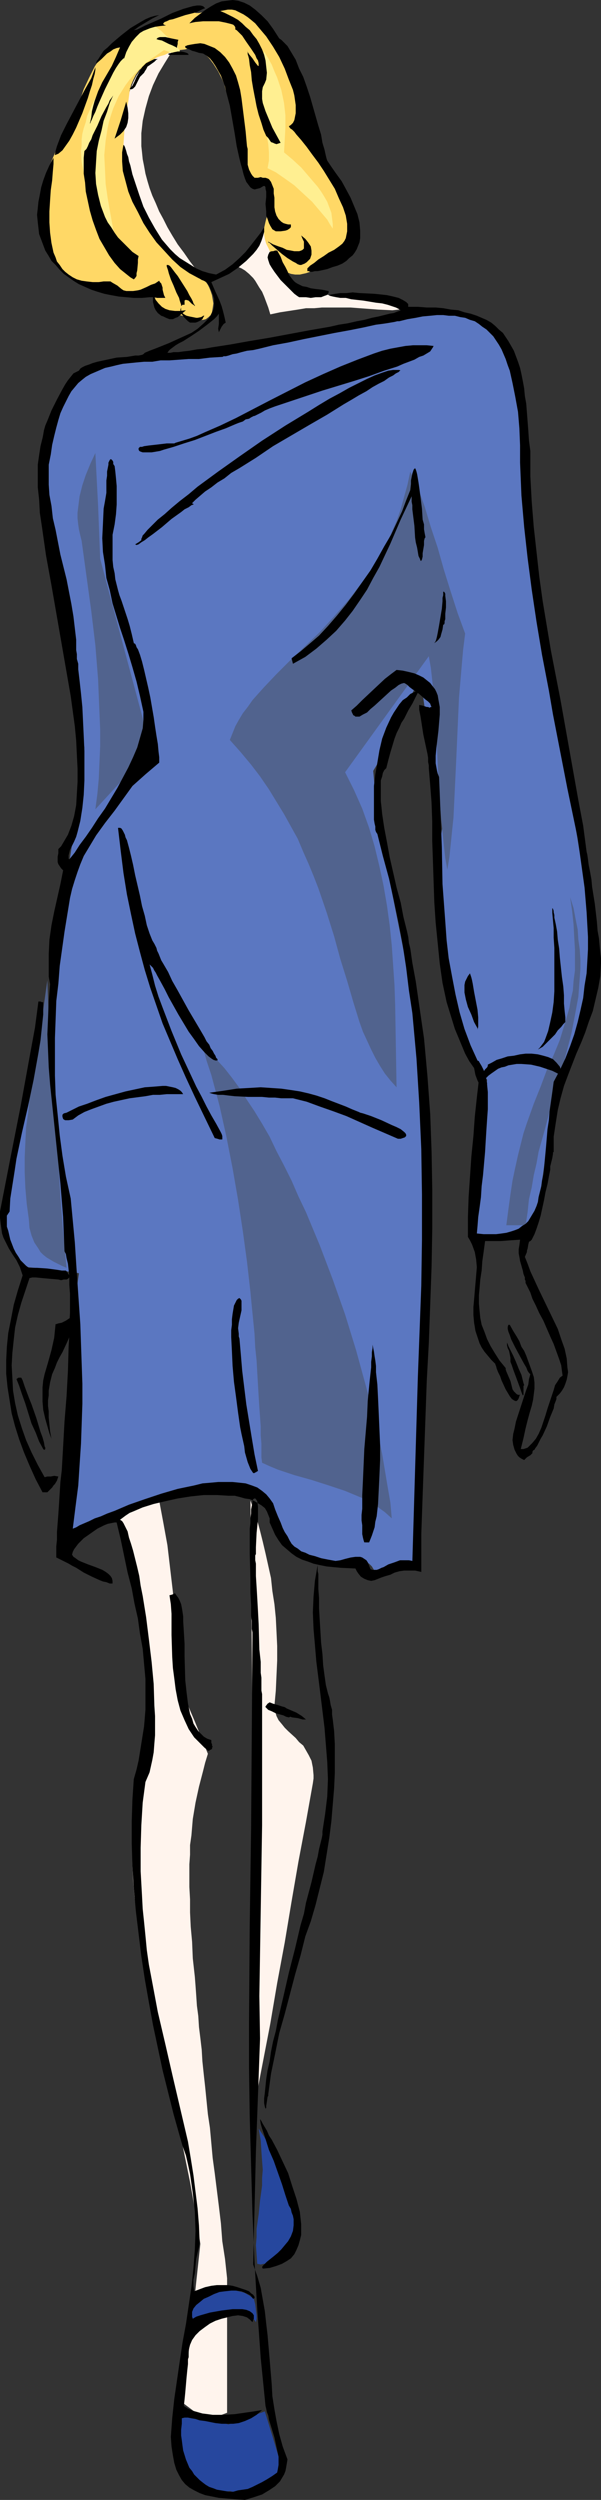 <?xml version="1.0" encoding="UTF-8" standalone="no"?>
<svg
   version="1.0"
   width="37.471mm"
   height="155.711mm"
   id="svg53"
   sodipodi:docname="Dress 07.wmf"
   xmlns:inkscape="http://www.inkscape.org/namespaces/inkscape"
   xmlns:sodipodi="http://sodipodi.sourceforge.net/DTD/sodipodi-0.dtd"
   xmlns="http://www.w3.org/2000/svg"
   xmlns:svg="http://www.w3.org/2000/svg">
  <rect width="100%" height="100%" fill="#333333" stroke="none"/>
  <sodipodi:namedview
     id="namedview53"
     pagecolor="#ffffff"
     bordercolor="#000000"
     borderopacity="0.25"
     inkscape:showpageshadow="2"
     inkscape:pageopacity="0.0"
     inkscape:pagecheckerboard="0"
     inkscape:deskcolor="#d1d1d1"
     inkscape:document-units="mm" />
  <defs
     id="defs1">
    <pattern
       id="WMFhbasepattern"
       patternUnits="userSpaceOnUse"
       width="6"
       height="6"
       x="0"
       y="0" />
  </defs>
  <path
     style="fill:#5b77c1;fill-opacity:1;fill-rule:evenodd;stroke:none"
     d="m 97.649,368.266 -2.102,0.323 -2.263,0.485 -2.263,0.646 -1.132,0.485 -1.455,0.485 -0.323,-1.131 -0.485,-0.808 -0.647,-0.646 -0.808,-0.485 -0.808,-0.162 -0.97,-0.162 h -0.97 -1.132 l -2.425,0.323 H 77.279 75.824 l -1.455,-0.162 -1.455,-0.323 -1.455,-0.485 -0.97,-1.131 -0.97,-0.97 -0.808,-0.97 -0.647,-0.97 -1.132,-1.778 -0.97,-1.939 -0.97,-1.778 -1.132,-1.939 -0.808,-0.97 -0.808,-0.97 -0.808,-0.97 -1.132,-1.131 h -1.94 l -1.94,-0.162 h -3.395 l -3.233,0.162 h -2.91 l -2.587,0.323 -2.263,0.162 -2.263,0.323 -1.94,0.323 -1.94,0.485 -1.778,0.485 -3.233,1.131 -3.072,1.131 -3.395,1.293 -0.808,0.485 -1.132,0.485 -2.425,0.97 -1.293,0.485 -1.132,0.646 -1.132,0.485 -0.808,0.323 0.808,-11.796 0.485,-11.796 0.647,-11.958 0.647,-11.958 -0.323,-1.778 -0.323,-1.778 v -1.616 -1.616 l 0.485,-3.232 0.485,-3.393 -1.617,-0.323 -1.617,-0.162 -3.718,-0.323 -3.557,-0.485 -1.617,-0.162 H 4.85 L 4.042,296.52 3.072,294.581 2.102,292.48 1.455,290.218 0.97,288.117 0.808,286.986 v -1.131 -0.97 l 0.323,-0.97 0.323,-0.97 0.485,-0.808 0.323,-3.717 0.647,-3.555 0.647,-3.555 0.485,-3.393 1.455,-6.625 1.617,-6.464 1.617,-6.464 1.778,-6.464 1.617,-6.464 1.617,-6.625 0.162,-3.555 0.323,-3.555 0.323,-3.393 0.323,-3.393 0.808,-6.464 0.808,-6.464 1.94,-12.766 0.808,-6.464 0.323,-3.393 0.323,-3.393 -2.102,-14.22 -1.778,-13.897 -1.94,-13.897 -1.94,-14.058 -0.647,-2.424 -0.485,-2.424 -0.323,-2.585 v -2.585 l 0.162,-2.747 0.323,-2.747 0.485,-2.585 0.808,-2.585 0.97,-2.585 1.132,-2.262 1.293,-2.101 1.778,-2.101 0.808,-0.808 0.97,-0.808 0.97,-0.808 1.132,-0.808 1.132,-0.485 1.132,-0.485 1.293,-0.485 1.293,-0.323 6.629,-0.485 6.629,-0.485 6.79,-0.808 6.79,-0.97 6.79,-1.131 7.275,-1.293 3.557,-0.646 3.718,-0.808 3.88,-0.646 4.042,-0.808 1.94,-0.323 1.94,-0.485 4.203,-0.808 4.203,-0.646 4.203,-0.646 2.102,-0.162 1.94,-0.162 h 1.94 l 1.94,0.162 1.778,0.323 1.617,0.323 1.617,0.485 1.293,0.808 0.97,0.485 0.808,0.808 0.808,0.97 0.808,0.97 0.647,0.97 0.808,1.131 0.485,1.293 0.647,1.293 0.485,1.293 0.485,1.454 0.808,3.07 0.647,3.393 0.647,3.393 0.485,3.555 0.323,3.717 0.485,7.595 0.323,7.595 0.162,3.717 0.162,3.717 1.94,10.665 1.778,10.988 3.718,21.976 3.557,21.815 1.778,10.827 1.94,10.827 0.162,2.101 0.162,2.101 0.162,1.939 0.162,1.778 v 1.778 1.778 3.232 l -0.323,2.909 -0.323,2.747 -0.323,2.585 -0.647,2.262 -0.647,2.101 -0.647,1.939 -0.808,1.939 -0.808,1.778 -1.778,3.232 -1.778,3.07 -0.808,4.201 -0.647,4.363 -1.132,9.049 -1.293,8.888 -0.647,4.363 -0.647,4.04 -1.617,1.131 -1.778,0.97 -1.778,0.646 -2.102,0.485 -1.94,0.162 h -2.102 l -0.97,-0.162 -0.808,-0.162 -0.97,-0.323 -0.808,-0.323 0.485,-4.201 0.485,-4.525 0.808,-9.211 0.647,-9.372 0.485,-4.363 0.485,-4.201 -1.617,-2.585 -1.293,-2.747 -1.132,-2.424 -0.97,-2.585 -1.94,-5.333 -0.97,-2.585 -1.293,-2.909 v -2.424 l -0.162,-2.262 -0.485,-4.686 -0.647,-4.525 -0.485,-4.525 -0.323,-4.686 v -2.424 -2.585 -2.747 l 0.323,-2.747 0.162,-2.909 0.485,-2.909 -0.323,-2.424 -0.323,-2.424 -0.485,-2.262 -0.323,-2.101 -0.647,-4.04 -0.647,-3.717 -0.647,-3.878 -0.647,-4.04 -0.323,-2.101 -0.323,-2.262 -0.323,-2.424 -0.485,-2.424 -0.808,1.778 -0.808,1.616 -0.647,1.454 -0.808,1.293 -1.293,2.585 -1.132,2.262 -1.132,2.424 -1.293,2.585 -0.647,1.293 -0.808,1.454 -0.647,1.616 -0.97,1.616 0.485,5.494 0.808,5.494 0.808,5.494 0.97,5.494 1.132,5.494 1.132,5.656 1.132,5.656 1.132,5.817 0.808,5.009 0.808,5.009 0.647,4.686 0.647,4.848 0.97,9.534 0.485,4.686 0.323,4.848 0.162,5.009 0.162,5.009 v 5.171 5.332 l -0.162,5.656 -0.323,5.817 -0.485,6.14 -0.162,3.07 -0.323,3.232 v 7.11 l -0.162,7.433 -0.323,7.433 -0.162,7.595 -0.323,7.595 -0.323,7.433 -0.162,7.433 z"
     id="path1" />
  <path
     style="fill:#51638e;fill-opacity:1;fill-rule:evenodd;stroke:none"
     d="m 11.155,230.752 -0.97,6.948 -1.132,6.948 -1.132,6.948 -0.97,6.948 -0.323,3.393 -0.485,3.555 -0.162,3.393 -0.162,3.555 v 3.555 l 0.162,3.717 0.323,3.717 0.485,3.555 0.162,2.101 0.485,1.778 0.647,1.616 0.97,1.454 0.485,0.808 0.647,0.646 0.808,0.646 0.808,0.485 0.808,0.485 0.97,0.485 0.97,0.485 1.132,0.485 -0.808,-8.564 -0.647,-8.403 -0.485,-8.403 -0.647,-8.241 -1.132,-16.967 -0.485,-8.564 z"
     id="path2" />
  <path
     style="fill:#51638e;fill-opacity:1;fill-rule:evenodd;stroke:none"
     d="m 134.349,211.2 0.485,3.393 0.323,3.07 0.162,3.07 0.162,2.747 v 2.585 2.424 l -0.323,2.424 -0.162,2.262 -0.485,2.101 -0.323,1.939 -1.132,3.878 -1.132,3.717 -1.455,3.555 -1.617,3.555 -1.455,3.878 -1.617,4.04 -0.808,2.262 -0.808,2.262 -0.808,2.424 -0.647,2.585 -0.647,2.585 -0.647,2.909 -0.647,3.07 -0.485,3.232 -0.485,3.555 -0.485,3.717 h 1.293 2.102 0.485 l 0.647,0.162 0.485,-3.232 0.323,-3.07 0.647,-2.747 0.485,-2.909 0.647,-2.747 0.485,-2.747 1.455,-5.171 1.293,-4.848 1.455,-4.686 1.293,-4.525 1.132,-4.363 1.132,-4.363 0.808,-4.201 0.808,-4.363 0.323,-4.363 0.162,-2.262 v -2.101 l -0.162,-2.424 -0.323,-2.262 -0.162,-2.424 -0.485,-2.424 -0.485,-2.585 z"
     id="path3" />
  <path
     style="fill:#51638e;fill-opacity:1;fill-rule:evenodd;stroke:none"
     d="m 47.693,246.103 0.97,3.555 1.132,3.393 1.94,7.272 1.617,7.272 1.455,7.433 1.293,7.433 1.132,7.433 0.97,7.11 0.808,7.11 0.323,3.393 0.323,3.232 0.323,3.232 0.162,3.232 0.323,3.07 0.162,2.909 0.162,2.747 0.162,2.747 0.162,2.585 0.162,2.262 0.162,2.262 v 2.101 l 0.162,1.939 v 1.778 1.454 l 0.162,1.293 1.778,0.808 1.94,0.808 3.88,1.293 4.042,1.131 4.042,1.293 3.88,1.293 1.94,0.808 1.94,0.808 1.778,0.97 1.94,1.131 1.778,1.293 1.617,1.454 -0.323,-3.717 -0.647,-3.717 -0.647,-3.878 -0.647,-3.878 -0.808,-3.878 -0.97,-4.04 -0.97,-4.04 -1.132,-4.201 -2.263,-8.241 -2.587,-8.403 -2.91,-8.241 -3.072,-8.08 -1.617,-3.878 -1.617,-3.878 -1.778,-3.717 -1.617,-3.717 -1.778,-3.555 -1.778,-3.393 -1.617,-3.393 -1.778,-3.07 -1.778,-2.909 -1.94,-2.909 -1.617,-2.585 -1.778,-2.424 -1.778,-2.262 -1.778,-1.939 -1.778,-1.778 z"
     id="path4" />
  <path
     style="fill:#51638e;fill-opacity:1;fill-rule:evenodd;stroke:none"
     d="m 22.472,106.65 -1.132,2.424 -1.132,2.747 -0.808,2.424 -0.647,2.585 -0.323,2.585 -0.162,1.293 v 1.293 l 0.162,1.454 0.162,1.131 0.323,1.454 0.323,1.293 1.132,8.241 1.132,8.241 0.97,8.08 0.647,8.08 0.162,4.04 0.162,3.878 0.162,3.878 v 3.878 l -0.162,3.717 -0.162,3.878 -0.323,3.555 -0.485,3.717 13.095,-14.22 -5.982,-22.3 -5.982,-22.461 -0.485,-12.443 z"
     id="path5" />
  <path
     style="fill:#51638e;fill-opacity:1;fill-rule:evenodd;stroke:none"
     d="m 96.679,111.013 -0.647,3.07 -0.808,2.909 -0.808,2.909 -0.97,2.747 -1.132,2.585 -1.132,2.585 -1.455,2.424 -1.293,2.424 -1.455,2.262 -1.617,2.101 -3.233,4.201 -3.395,3.878 -3.395,3.717 -3.557,3.393 -3.395,3.232 -3.233,3.232 -2.91,3.07 -1.455,1.616 -1.293,1.454 -1.132,1.616 -1.132,1.454 -0.97,1.616 -0.808,1.454 -0.647,1.616 -0.647,1.616 2.587,2.909 2.425,2.909 2.102,2.747 2.102,3.07 1.778,2.909 1.778,2.909 1.617,2.909 1.617,2.909 1.293,3.07 1.293,2.909 1.132,2.747 1.132,2.909 1.94,5.656 1.778,5.656 1.455,5.333 1.617,5.171 1.455,5.009 1.455,4.686 0.808,2.262 0.97,2.101 0.97,2.101 0.97,1.939 1.132,1.939 1.132,1.778 1.293,1.616 1.455,1.616 -0.162,-9.534 -0.162,-9.695 -0.162,-4.848 -0.323,-4.686 -0.323,-4.686 -0.485,-4.686 -0.647,-4.686 -0.808,-4.686 -0.97,-4.525 -1.132,-4.686 -1.293,-4.363 -1.617,-4.525 -1.94,-4.363 -2.102,-4.201 19.724,-27.309 0.485,2.747 0.323,2.909 0.323,3.07 0.323,3.07 0.323,6.625 0.323,6.787 0.323,6.625 0.485,6.625 0.323,3.07 0.323,3.07 0.323,2.909 0.485,2.747 0.485,-2.909 0.323,-3.07 0.323,-3.232 0.323,-3.07 0.162,-3.393 0.162,-3.393 0.323,-6.787 0.323,-7.272 0.323,-7.272 0.647,-7.595 0.323,-3.717 0.485,-3.878 -1.778,-4.848 -1.617,-5.009 -1.617,-5.171 -1.455,-5.171 -1.617,-4.848 -1.455,-4.848 -0.808,-2.262 -0.808,-2.101 -0.97,-2.101 z"
     id="path6" />
  <path
     style="fill:#26479e;fill-opacity:1;fill-rule:evenodd;stroke:none"
     d="m 60.95,501.094 0.647,0.97 0.647,0.97 0.647,1.131 0.647,1.131 1.293,2.747 1.132,2.909 1.132,3.07 1.293,3.07 2.425,6.464 -0.97,2.101 -1.132,1.939 -1.132,1.616 -1.293,1.454 -0.647,0.646 -0.647,0.485 -0.808,0.485 -0.647,0.323 -0.808,0.323 h -0.647 l -0.647,0.162 -0.808,-0.162 -0.162,-2.262 -0.162,-2.101 0.162,-1.939 v -1.939 l 0.485,-3.393 0.162,-1.616 0.162,-1.616 0.485,-3.555 v -1.778 l 0.162,-1.939 -0.162,-2.101 -0.162,-2.262 -0.162,-2.585 z"
     id="path7" />
  <path
     style="fill:#fff4ed;fill-opacity:1;fill-rule:evenodd;stroke:none"
     d="m 37.508,353.238 0.97,5.171 0.97,5.333 0.647,5.494 0.647,5.494 0.97,11.473 0.97,11.473 3.233,7.595 3.072,7.595 -0.647,2.101 -0.485,1.939 -0.97,3.717 -0.808,3.717 -0.647,3.878 -0.162,1.939 -0.162,1.939 -0.323,2.262 v 2.262 l -0.162,2.262 v 2.585 2.747 l 0.162,2.909 v 3.07 l 0.162,3.393 0.323,3.555 0.162,3.878 0.485,4.363 0.162,2.101 0.162,2.262 0.162,2.424 0.323,2.424 0.162,2.585 0.323,2.585 0.323,2.747 0.162,2.747 0.323,3.07 0.323,2.909 0.323,3.232 0.323,3.232 0.485,3.232 0.323,3.555 0.323,3.555 0.485,3.555 0.485,3.878 0.485,3.878 0.485,4.04 0.323,4.201 0.647,4.201 0.485,4.525 v 31.672 l -1.293,0.485 -1.293,0.323 h -1.293 l -1.293,-0.162 -1.293,-0.323 -1.293,-0.646 -1.293,-0.97 -1.293,-0.97 4.042,-37.489 -1.132,-7.272 -1.293,-7.272 -1.455,-7.11 -1.455,-7.272 -3.233,-14.543 -3.395,-14.382 -1.455,-8.08 -1.132,-7.918 -0.485,-4.04 -0.485,-3.878 -0.323,-3.878 -0.162,-3.717 v -3.878 -3.717 l 0.323,-3.555 0.323,-3.555 0.647,-3.555 0.647,-3.393 0.97,-3.393 1.132,-3.232 -0.162,-6.625 -0.162,-6.625 -0.647,-6.464 -0.647,-6.625 -1.132,-6.625 -1.455,-6.625 -0.808,-3.393 -0.808,-3.232 -0.97,-3.232 -1.132,-3.393 0.808,-0.808 0.808,-0.485 0.808,-0.646 0.808,-0.485 0.647,-0.162 0.647,-0.323 1.455,-0.323 1.132,-0.162 0.97,-0.323 1.132,-0.323 z"
     id="path8" />
  <path
     style="fill:#26479e;fill-opacity:1;fill-rule:evenodd;stroke:none"
     d="m 45.268,544.724 v -0.97 l 0.162,-0.808 0.485,-0.808 0.647,-0.646 0.647,-0.646 0.97,-0.646 0.808,-0.485 1.132,-0.323 1.132,-0.323 h 1.132 l 1.293,-0.162 1.293,0.162 1.293,0.323 1.293,0.323 1.132,0.646 1.132,0.808 0.323,1.293 0.162,1.293 0.162,1.293 v 0.808 l -0.162,0.808 -0.323,-0.485 -0.485,-0.485 -0.647,-0.323 -0.485,-0.323 -1.132,-0.485 -1.293,-0.162 -1.293,0.162 -1.293,0.162 -2.587,0.485 -1.293,0.323 -0.97,0.323 -1.132,0.323 -0.808,0.162 -0.647,-0.162 -0.485,-0.162 -0.162,-0.323 v -0.162 l -0.162,-0.485 z"
     id="path9" />
  <path
     style="fill:#26479e;fill-opacity:1;fill-rule:evenodd;stroke:none"
     d="m 43.489,567.831 10.347,2.909 8.569,-3.07 1.94,6.302 1.94,6.464 -0.485,0.97 -0.485,0.97 -0.647,0.808 -0.647,0.808 -0.647,0.646 -0.647,0.646 -0.808,0.485 -0.808,0.323 -0.808,0.323 -0.808,0.323 -0.808,0.162 h -0.97 -1.778 l -1.778,-0.485 -1.132,0.162 -0.97,-0.162 -0.97,-0.162 -0.97,-0.162 -0.808,-0.323 -0.97,-0.323 -1.455,-0.97 -1.455,-1.131 -1.132,-1.293 -1.132,-1.616 -0.97,-1.939 -0.162,-3.07 v -1.616 -1.293 -1.454 l 0.323,-1.293 0.485,-1.131 z"
     id="path10" />
  <path
     style="fill:#fff4ed;fill-opacity:1;fill-rule:evenodd;stroke:none"
     d="m 59.01,353.238 0.647,70.777 0.485,70.777 1.778,-9.211 1.778,-9.211 1.617,-9.534 1.778,-9.534 1.617,-9.695 1.617,-9.372 1.778,-9.372 1.617,-9.049 0.162,-1.131 v -0.808 l -0.162,-1.778 -0.323,-1.616 -0.647,-1.293 -0.647,-1.131 -0.647,-1.131 -0.97,-0.808 -0.808,-0.97 -1.778,-1.616 -0.808,-0.808 -0.647,-0.808 -0.808,-0.97 -0.485,-0.97 -0.323,-1.131 -0.162,-1.293 0.323,-3.555 0.162,-3.555 0.162,-3.555 v -3.393 l -0.162,-3.393 -0.162,-3.232 -0.323,-3.232 -0.485,-3.07 -0.323,-3.07 -0.647,-2.909 -0.647,-2.909 -0.647,-2.747 -0.647,-2.585 -0.647,-2.424 -0.808,-2.424 z"
     id="path11" />
  <path
     style="fill:#fff4ed;fill-opacity:1;fill-rule:evenodd;stroke:none"
     d="m 40.418,12.281 -1.617,2.585 -1.455,2.424 -1.293,2.747 -0.97,2.585 -0.808,2.909 -0.647,2.909 -0.323,2.909 v 1.454 1.616 l 0.162,1.454 0.162,1.616 0.323,1.616 0.323,1.778 0.485,1.778 0.485,1.616 0.647,1.778 0.808,1.778 0.808,1.939 0.97,1.778 0.97,1.939 1.132,1.939 1.293,2.101 1.455,1.939 1.455,2.101 1.617,2.101 -1.94,-0.646 -1.778,-0.97 -1.778,-0.97 -1.455,-1.131 -1.455,-1.293 -1.293,-1.454 -1.293,-1.454 -0.97,-1.616 -1.132,-1.616 -0.808,-1.778 -0.808,-1.939 -0.97,-1.939 -1.293,-4.04 -1.132,-4.201 v -3.07 l 0.162,-2.909 0.323,-2.585 0.323,-2.585 0.485,-2.424 0.485,-2.101 0.647,-1.939 0.647,-1.616 0.808,-1.616 0.97,-1.293 0.97,-1.131 1.132,-1.131 1.132,-0.646 1.293,-0.646 1.293,-0.323 z"
     id="path12" />
  <path
     style="fill:#fff4ed;fill-opacity:1;fill-rule:evenodd;stroke:none"
     d="m 63.052,52.84 -0.647,1.454 -0.808,1.454 -0.808,1.293 -0.97,1.293 -0.97,1.293 -0.97,1.131 -0.97,0.97 -1.132,0.97 1.132,0.485 0.808,0.485 0.97,0.808 0.97,0.97 0.485,0.646 0.485,0.808 0.485,0.808 0.647,0.97 0.485,1.131 0.485,1.293 0.485,1.293 0.485,1.616 2.263,-0.485 2.102,-0.323 2.102,-0.323 1.94,-0.323 H 74.045 l 1.778,-0.162 h 3.395 3.395 l 6.467,0.485 3.395,0.162 1.455,-0.162 1.455,-0.485 L 94.093,71.908 92.637,71.423 91.182,71.1 89.727,70.777 86.494,70.454 83.099,69.969 79.704,69.807 76.632,69.323 73.722,68.999 72.429,68.515 71.135,68.191 69.68,67.707 68.548,66.899 67.74,66.091 66.932,65.121 66.123,63.99 65.638,62.859 64.507,60.435 64.022,59.466 63.537,58.334 63.213,57.365 63.052,56.395 62.89,55.426 v -0.808 -0.97 z"
     id="path13" />
  <path
     style="fill:#ffd866;fill-opacity:1;fill-rule:evenodd;stroke:none"
     d="m 43.651,11.635 -1.455,0.162 -1.293,0.323 -1.132,0.323 -0.97,0.485 -1.132,0.323 -0.808,0.323 -1.617,0.97 -1.293,0.97 -1.132,0.97 -0.808,1.131 -0.647,1.293 -0.485,1.131 -0.323,1.293 -0.323,2.585 -0.323,1.454 v 1.131 l -0.485,2.585 -0.162,2.424 -0.162,2.424 0.162,2.262 0.323,2.101 0.323,2.262 0.485,2.101 0.647,2.101 0.808,2.101 0.97,1.939 0.97,1.939 1.132,1.939 1.132,1.939 1.293,1.778 1.455,1.778 2.91,3.717 2.91,1.939 2.91,2.101 0.647,0.162 0.485,0.485 0.323,0.485 0.323,0.646 0.323,0.808 0.323,0.97 0.323,1.939 -0.162,1.131 -0.162,0.97 -0.323,0.646 -0.485,0.485 -0.647,0.485 -0.647,0.162 H 47.046 L 46.238,75.14 43.004,74.332 39.771,73.524 38.963,73.201 38.154,72.716 37.508,72.231 37.023,71.585 36.699,70.777 36.538,70.131 v -0.97 -0.97 l -0.97,0.485 -0.97,0.323 -1.778,0.323 h -2.102 l -1.94,-0.162 -2.102,-0.323 -1.94,-0.323 -2.102,-0.646 -2.102,-0.485 -1.778,-0.808 -1.617,-0.808 -1.293,-1.131 -1.132,-0.97 -0.97,-1.293 -0.808,-1.454 -0.808,-1.454 -0.647,-1.454 -0.485,-2.262 -0.323,-2.101 -0.323,-2.101 -0.162,-2.101 v -1.939 l 0.162,-1.778 0.162,-1.939 0.323,-1.616 0.485,-1.778 0.485,-1.616 0.647,-1.616 0.647,-1.454 0.808,-1.616 0.808,-1.454 1.94,-2.747 0.97,-2.909 1.132,-3.07 0.97,-2.909 1.293,-2.747 1.293,-2.585 1.455,-2.262 0.808,-1.131 0.97,-0.97 0.808,-0.97 0.97,-0.808 8.73,-3.393 8.569,-3.555 0.808,0.323 0.808,0.162 h 0.647 l 0.808,-0.162 1.617,-0.808 1.617,-0.808 0.97,-0.323 0.97,-0.323 0.808,-0.162 h 0.97 l 1.132,0.162 1.132,0.485 0.97,0.646 1.293,0.808 2.587,2.585 2.425,2.585 1.132,1.293 1.132,1.454 0.97,1.454 0.808,1.454 0.808,1.616 0.647,1.778 0.647,1.616 0.485,1.778 0.323,1.778 0.485,1.939 0.162,1.939 v 2.101 l 2.91,5.656 2.748,5.979 2.587,6.14 2.587,6.464 0.162,1.293 v 1.293 l -0.162,1.131 -0.323,0.97 -0.323,1.131 -0.485,0.808 -0.647,0.808 -0.808,0.808 -0.808,0.808 -0.97,0.646 -0.97,0.485 -1.293,0.646 -1.132,0.485 -1.293,0.323 -1.455,0.485 -1.455,0.323 h -0.485 -0.647 l -0.97,-0.162 -0.808,-0.323 -0.808,-0.646 -0.808,-0.808 -0.647,-0.808 -1.455,-1.778 -0.647,-1.454 -0.647,-1.293 -0.323,-1.131 -0.162,-0.97 v -0.808 -0.808 l 0.323,-1.454 0.162,-0.646 0.485,-1.616 0.162,-0.97 0.162,-0.97 v -1.293 -1.454 L 63.213,43.791 61.112,43.468 58.848,42.983 58.525,40.559 58.04,38.297 57.555,36.196 57.07,34.096 56.585,32.157 56.1,30.218 55.615,28.602 55.13,26.824 54.645,25.37 54.16,23.754 53.836,22.461 53.19,21.168 52.866,19.876 52.381,18.745 51.411,16.805 50.28,15.028 49.31,13.735 48.34,12.766 47.531,11.958 46.561,11.473 45.591,11.311 h -0.97 z"
     id="path14" />
  <path
     style="fill:#ffef91;fill-opacity:1;fill-rule:evenodd;stroke:none"
     d="M 36.699,6.302 H 35.891 L 35.083,6.464 34.274,6.787 33.466,7.11 32.658,7.595 32.011,8.241 l -0.647,0.808 -0.808,0.808 -1.132,1.939 -1.293,1.939 -2.263,4.363 -1.132,1.616 -1.132,1.616 -0.97,1.454 -0.808,1.616 -0.647,1.454 -0.647,1.454 -0.323,1.454 -0.485,1.454 -0.323,1.293 -0.162,1.293 v 1.454 l -0.162,1.293 0.162,2.585 0.485,2.424 0.647,2.585 0.808,2.585 1.132,2.424 1.132,2.585 1.293,2.585 1.293,2.585 1.293,2.747 1.293,2.747 -0.97,-3.717 -0.97,-3.717 -0.647,-3.555 -0.647,-3.717 -0.485,-3.393 -0.162,-3.555 -0.162,-3.232 0.323,-3.393 0.485,-3.07 0.323,-1.454 0.485,-1.616 0.485,-1.454 0.647,-1.454 0.647,-1.454 0.808,-1.293 0.808,-1.293 0.97,-1.293 1.132,-1.293 1.132,-1.131 1.293,-1.293 1.455,-1.131 1.455,-0.97 1.617,-1.131 0.97,0.323 0.808,0.323 h 0.647 l 0.485,0.162 0.485,-0.162 h 0.162 l 0.162,-0.323 V 11.796 L 42.034,11.473 41.873,10.988 41.226,10.342 40.741,9.857 39.933,9.049 38.963,8.241 37.993,7.272 Z"
     id="path15" />
  <path
     style="fill:#ffef91;fill-opacity:1;fill-rule:evenodd;stroke:none"
     d="m 62.243,12.119 -1.132,5.656 -1.132,5.494 0.97,2.262 0.808,2.262 0.647,2.101 0.485,2.101 0.323,1.939 0.162,1.939 v 1.939 l -0.323,1.778 0.97,0.485 0.97,0.485 2.102,1.454 2.263,1.616 2.102,1.939 2.102,1.939 1.778,2.101 1.778,2.101 0.647,1.131 0.647,0.97 v -1.131 l -0.162,-1.293 -0.162,-1.293 -0.485,-1.293 -0.485,-1.293 -0.647,-1.131 -0.808,-1.293 -0.808,-1.131 -1.94,-2.262 -1.94,-2.262 -2.102,-1.939 -1.94,-1.616 0.162,-2.909 0.162,-2.909 v -2.909 l -0.323,-2.909 -0.647,-3.07 -0.485,-1.454 -0.485,-1.454 -0.647,-1.454 -0.647,-1.616 -0.808,-1.454 z"
     id="path16" />
  <path
     style="fill:#000000;fill-opacity:1;fill-rule:evenodd;stroke:none"
     d="m 57.717,588.515 -2.263,-0.162 -1.94,-0.162 -1.94,-0.162 -1.617,-0.323 -1.617,-0.323 -1.293,-0.485 -1.293,-0.646 -1.132,-0.646 -0.97,-0.808 -0.808,-0.97 -0.647,-1.131 -0.647,-1.293 -0.485,-1.616 -0.323,-1.778 -0.323,-2.101 -0.162,-2.262 0.323,-4.363 0.485,-4.525 1.293,-8.888 0.647,-4.363 0.808,-4.363 1.293,-8.726 0.485,-4.525 0.323,-4.363 0.162,-4.363 -0.162,-4.525 -0.485,-4.363 -0.647,-4.525 -0.485,-2.262 -0.485,-2.101 -0.808,-2.262 -0.647,-2.262 -1.455,-5.171 -1.293,-5.171 -1.293,-5.171 -1.132,-5.333 -1.132,-5.332 -0.97,-5.333 -0.97,-5.494 -0.808,-5.332 -0.647,-5.333 -0.647,-5.333 -0.485,-5.494 -0.323,-5.171 -0.162,-5.333 v -5.009 l 0.162,-5.171 0.323,-4.848 0.647,-2.262 0.485,-2.101 0.647,-4.04 0.647,-4.04 0.323,-3.878 v -3.717 -3.555 l -0.323,-3.555 -0.323,-3.555 -0.647,-3.555 -0.485,-3.555 -0.808,-3.555 -0.647,-3.555 -0.97,-3.717 -0.808,-3.878 -0.808,-3.878 -0.97,-4.04 h -0.485 l -0.808,0.162 -0.808,0.162 -0.808,0.323 -1.617,0.808 -1.617,1.131 -1.617,1.131 -1.293,1.293 -0.485,0.646 -0.485,0.646 -0.323,0.646 -0.162,0.646 0.323,0.485 0.485,0.323 0.647,0.485 0.647,0.323 1.617,0.646 1.778,0.646 1.617,0.646 0.808,0.485 0.647,0.485 0.485,0.485 0.323,0.485 0.162,0.646 v 0.646 h -0.647 l -0.808,-0.323 -0.808,-0.162 -0.808,-0.323 -1.778,-0.808 -1.94,-0.97 -1.778,-1.131 -0.97,-0.485 -0.808,-0.485 -1.617,-0.808 -0.647,-0.323 -0.647,-0.323 v -1.131 -1.454 l 0.162,-1.616 v -1.778 l 0.162,-2.101 0.162,-2.101 0.162,-2.424 0.162,-2.585 0.162,-2.585 0.323,-2.747 0.323,-5.656 0.323,-5.817 0.485,-5.979 0.323,-5.979 0.162,-5.656 0.162,-2.747 v -2.585 l 0.162,-2.585 v -4.525 l -0.162,-2.101 v -1.939 l -0.162,-1.616 -0.162,-1.454 -0.323,-1.293 -0.162,-0.97 -0.323,-0.646 -0.162,-4.04 -0.162,-4.04 -0.647,-7.918 -0.808,-7.756 -0.808,-7.756 -0.808,-7.756 -0.323,-4.04 -0.162,-3.878 -0.162,-3.878 0.162,-3.878 0.162,-4.04 0.323,-3.878 -0.323,-1.778 v -1.778 -3.555 l 0.162,-3.393 0.485,-3.393 0.647,-3.232 1.455,-6.464 0.647,-3.232 -0.485,-0.485 -0.323,-0.485 -0.323,-0.485 -0.162,-0.485 v -0.646 -0.646 l 0.162,-0.808 v -0.97 l 0.647,-0.646 0.485,-0.808 1.132,-1.939 0.808,-2.101 0.647,-2.262 0.485,-2.585 0.162,-2.747 0.162,-2.747 v -3.07 l -0.162,-3.232 -0.162,-3.393 -0.323,-3.393 -0.485,-3.555 -0.485,-3.555 -0.647,-3.717 -1.293,-7.433 -1.293,-7.433 -1.293,-7.433 -0.647,-3.555 -0.647,-3.555 -0.485,-3.393 -0.485,-3.393 -0.485,-3.232 -0.162,-3.07 -0.323,-2.909 v -2.747 -2.585 l 0.323,-2.262 0.323,-2.101 0.485,-1.939 0.162,-0.808 0.162,-0.97 0.323,-1.131 0.485,-1.131 0.97,-2.424 1.293,-2.585 1.293,-2.424 0.647,-1.131 0.647,-0.97 0.647,-0.808 0.647,-0.808 0.647,-0.323 0.647,-0.323 0.323,-0.485 0.485,-0.323 0.647,-0.323 0.97,-0.323 0.808,-0.323 1.132,-0.323 2.263,-0.485 2.263,-0.485 2.425,-0.162 0.97,-0.162 0.97,-0.162 h 0.808 l 0.808,-0.162 0.323,-0.162 0.323,-0.323 1.132,-0.485 1.293,-0.485 1.617,-0.646 1.617,-0.646 1.778,-0.808 1.778,-0.808 1.778,-0.808 1.455,-0.97 1.455,-1.293 1.132,-1.131 0.485,-0.646 0.323,-0.808 0.323,-0.646 0.162,-0.808 V 71.262 70.292 L 50.118,69.323 49.795,68.515 49.31,67.383 48.663,66.414 47.693,65.929 46.723,65.444 44.621,64.313 42.519,62.859 40.579,61.081 38.801,59.142 36.861,57.042 35.244,54.779 33.789,52.517 32.496,49.932 31.202,47.508 30.232,45.084 29.586,42.66 28.939,40.236 28.777,37.974 v -0.97 -1.131 l 0.162,-0.97 0.162,-0.808 0.162,0.162 0.162,0.323 0.162,0.485 0.162,0.485 0.162,0.646 0.323,0.808 0.162,0.97 0.323,0.97 0.485,2.101 0.808,2.424 0.808,2.424 0.97,2.747 1.293,2.585 1.455,2.585 1.617,2.585 0.97,1.131 0.97,1.131 1.132,1.131 1.132,0.97 1.293,0.808 1.293,0.808 1.293,0.808 1.455,0.646 1.617,0.485 1.617,0.323 2.102,-1.131 1.778,-1.293 1.617,-1.454 1.455,-1.454 1.293,-1.616 1.132,-1.454 1.132,-1.454 0.808,-1.293 v 1.131 l -0.323,1.131 -0.323,0.97 -0.485,1.131 -0.647,0.97 -0.808,0.97 -0.808,0.808 -0.808,0.808 -1.94,1.616 -2.102,1.454 -2.102,0.97 -2.102,0.97 0.97,2.262 0.97,2.101 0.485,1.293 0.323,1.131 0.323,1.293 0.323,1.454 -0.485,0.323 -0.485,0.646 -0.323,0.646 -0.323,0.646 -0.162,-0.808 0.162,-1.131 V 75.14 73.847 l -0.485,0.646 -0.647,0.646 -1.617,1.293 -1.94,1.454 -1.94,1.293 -1.778,1.131 -0.97,0.485 -0.808,0.485 -0.647,0.485 -0.647,0.485 -0.323,0.323 -0.323,0.485 h 0.647 l 0.808,-0.162 h 1.132 l 1.132,-0.162 1.455,-0.162 1.778,-0.323 1.778,-0.162 1.778,-0.323 2.102,-0.323 2.102,-0.323 4.527,-0.808 4.85,-0.808 9.539,-1.778 4.688,-0.808 2.102,-0.485 2.102,-0.323 2.102,-0.485 1.778,-0.323 1.778,-0.485 1.617,-0.323 1.293,-0.323 1.293,-0.323 0.97,-0.162 0.808,-0.323 0.485,-0.162 0.323,-0.162 -0.485,-0.323 -0.647,-0.323 -0.97,-0.323 -0.97,-0.323 -1.293,-0.323 -1.455,-0.162 -2.91,-0.485 -2.91,-0.323 -1.293,-0.323 h -1.293 l -0.97,-0.162 -0.808,-0.162 -0.647,-0.162 -0.323,-0.162 0.647,-0.162 0.97,-0.162 1.132,-0.162 h 1.455 l 1.455,-0.162 1.617,0.162 3.395,0.162 1.617,0.162 1.455,0.162 1.455,0.323 1.293,0.323 0.97,0.485 0.808,0.485 0.323,0.323 0.162,0.162 v 0.323 0.323 h 2.263 l 2.102,0.162 h 2.102 l 1.778,0.162 1.778,0.323 1.778,0.162 1.455,0.485 1.455,0.323 1.455,0.485 1.132,0.485 1.132,0.485 1.132,0.646 0.97,0.808 0.808,0.808 0.97,0.808 0.647,0.97 0.647,0.97 0.647,1.131 0.647,1.131 0.485,1.293 0.485,1.293 0.485,1.454 0.323,1.454 0.323,1.616 0.323,1.778 0.162,1.778 0.323,1.778 0.162,2.101 0.162,2.101 0.162,2.101 0.162,2.424 0.323,2.424 v 5.979 l 0.323,5.979 0.485,5.979 0.647,5.817 0.647,5.817 0.808,5.817 1.94,11.635 2.263,11.635 2.102,11.796 2.102,11.796 1.132,5.979 0.808,6.14 0.162,0.646 0.162,1.131 0.162,1.293 0.323,1.616 0.323,1.778 0.162,1.778 0.647,4.04 0.485,4.201 0.162,2.101 0.323,1.778 0.162,1.778 0.162,1.616 0.162,1.293 v 1.131 l -0.162,3.07 -0.485,2.747 -0.647,2.747 -0.647,2.747 -0.97,2.585 -0.808,2.424 -0.97,2.424 -1.132,2.585 -1.94,5.009 -0.97,2.585 -0.808,2.909 -0.647,2.747 -0.485,3.07 -0.485,3.232 v 3.555 l -0.162,0.162 v 0.323 l -0.162,0.97 -0.323,1.293 -0.162,0.646 v 0.808 l -0.323,1.616 -0.323,1.778 -0.485,1.939 -0.323,1.778 -0.808,3.717 -0.485,1.616 -0.485,1.454 -0.485,1.293 -0.485,0.97 -0.162,0.323 -0.162,0.162 -0.162,0.162 -0.323,0.162 -0.162,0.646 -0.162,0.97 -0.162,0.485 v 0.323 l -0.485,1.131 0.647,1.616 0.647,1.778 0.97,2.101 0.97,2.101 2.263,4.686 2.263,4.686 0.808,2.424 0.808,2.262 0.485,2.262 0.162,2.101 0.162,1.131 -0.162,0.97 -0.162,0.808 -0.323,0.97 -0.323,0.808 -0.485,0.808 -0.485,0.646 -0.808,0.808 v 0.485 l -0.162,0.485 -0.323,0.808 -0.162,0.97 -0.808,1.939 -0.808,2.262 -0.97,2.101 -0.485,0.808 -0.485,0.97 -0.323,0.646 -0.485,0.646 -0.162,0.323 -0.323,0.162 -0.162,0.323 v 0.323 l -0.485,0.485 -0.808,0.485 -0.647,0.646 -0.647,-0.323 -0.485,-0.323 -0.323,-0.323 -0.323,-0.485 -0.485,-0.97 -0.323,-1.131 -0.162,-1.131 0.162,-1.454 0.323,-1.293 0.323,-1.616 1.94,-5.979 0.485,-1.454 0.485,-1.293 0.162,-1.293 0.323,-1.131 -0.323,-0.323 -0.323,-0.485 -0.323,-0.808 -0.485,-0.808 -0.97,-1.778 -1.132,-2.101 -0.97,-1.939 -0.323,-0.97 -0.323,-0.808 -0.162,-0.646 v -0.485 l 0.162,-0.485 h 0.323 l 0.808,1.454 0.808,1.293 0.647,1.131 0.485,1.293 0.647,0.97 0.485,1.131 0.647,1.778 0.647,1.778 0.485,1.454 0.162,1.293 v 1.454 l -0.162,1.293 -0.162,1.293 -0.323,1.454 -0.485,1.616 -0.485,1.778 -0.485,1.939 -0.485,2.262 -0.323,1.293 -0.323,1.293 h 0.647 l 0.485,-0.162 0.485,-0.162 0.323,-0.323 0.808,-0.808 0.808,-0.97 0.647,-1.131 0.647,-1.454 0.97,-2.909 0.485,-1.616 0.97,-2.909 0.485,-1.454 0.323,-1.131 0.647,-0.97 0.485,-0.808 0.647,-0.485 -0.162,-1.131 -0.162,-1.293 -0.485,-1.454 -0.647,-1.778 -0.647,-1.778 -0.808,-1.778 -1.617,-3.717 -0.97,-1.778 -0.808,-1.778 -0.808,-1.616 -0.485,-1.454 -0.647,-1.293 -0.485,-0.97 v -0.485 l -0.162,-0.323 v -0.485 l -0.323,-0.808 -0.162,-0.808 -0.323,-1.131 -0.323,-1.131 -0.162,-0.97 -0.162,-0.808 v -0.97 l 0.162,-0.97 0.162,-1.293 -2.425,0.162 -2.102,0.162 h -1.94 -1.778 l -0.323,2.424 -0.323,2.262 -0.162,2.262 -0.323,2.101 -0.162,1.939 -0.162,1.778 v 1.939 l 0.162,1.778 0.162,1.616 0.323,1.616 0.647,1.616 0.647,1.778 0.808,1.616 0.97,1.616 1.132,1.778 1.455,1.778 v 0.323 l 0.162,0.485 0.485,1.131 0.485,1.131 0.323,1.293 0.162,0.646 0.323,0.485 0.323,0.323 0.323,0.323 0.323,0.162 h 0.323 0.162 v -0.162 l -0.162,0.485 -0.162,0.485 -0.162,0.323 -0.162,0.162 -0.162,0.162 h -0.323 l -0.323,-0.162 -0.485,-0.323 -0.485,-0.646 -0.485,-0.808 -0.485,-0.808 -0.97,-2.101 -0.323,-0.97 -0.485,-0.97 -0.323,-0.808 -0.162,-0.646 -0.162,-0.323 v -0.162 l -0.97,-0.97 -0.808,-0.97 -0.808,-0.97 -0.647,-0.97 -0.485,-0.97 -0.323,-0.97 -0.647,-1.939 -0.323,-1.939 -0.162,-1.778 v -1.939 l 0.162,-1.778 0.162,-1.939 0.323,-3.717 0.162,-1.939 -0.162,-1.778 -0.323,-1.778 -0.647,-1.778 -0.485,-0.97 -0.485,-0.808 v -4.686 l 0.162,-4.686 0.647,-9.534 0.485,-4.848 0.323,-4.525 0.485,-4.525 0.485,-4.201 h 0.323 0.485 0.485 0.323 l 0.162,0.646 0.162,0.646 0.162,1.616 v 4.04 l -0.162,2.262 -0.162,2.424 -0.162,2.585 -0.162,2.747 -0.485,5.494 -0.323,2.585 -0.162,2.585 -0.323,2.424 -0.323,2.262 -0.162,2.101 -0.162,1.778 1.617,0.162 h 1.455 1.455 l 1.293,-0.162 1.132,-0.162 1.132,-0.323 0.97,-0.323 0.808,-0.323 0.808,-0.646 0.808,-0.485 0.647,-0.646 0.485,-0.808 0.485,-0.808 0.485,-0.808 0.485,-1.131 0.323,-0.97 0.162,-1.131 0.323,-1.293 0.323,-1.293 0.162,-1.293 0.323,-1.454 0.162,-1.616 0.323,-3.393 0.162,-1.778 0.162,-1.939 0.162,-1.939 0.323,-2.101 0.162,-2.101 0.323,-2.262 0.323,-2.262 0.323,-2.424 1.455,-2.747 1.293,-2.747 1.132,-2.909 0.97,-2.747 0.808,-2.909 0.647,-2.747 0.647,-2.909 0.323,-2.909 0.485,-2.909 0.162,-2.747 0.162,-2.909 v -2.909 l -0.323,-5.817 -0.485,-5.817 -0.808,-5.817 -0.808,-5.817 -2.425,-11.635 -2.263,-11.635 -1.132,-5.817 -0.97,-5.656 -0.808,-4.201 -0.808,-4.201 -0.647,-3.878 -0.647,-3.878 -1.132,-7.595 -0.97,-7.433 -0.808,-7.272 -0.647,-7.433 -0.162,-3.878 -0.162,-3.878 v -4.04 l -0.162,-4.04 -0.323,-3.878 -0.647,-3.555 -0.647,-3.232 -0.323,-1.454 -0.323,-1.454 -0.485,-1.293 -0.485,-1.454 -0.485,-1.131 -0.485,-1.131 -0.647,-1.131 -0.647,-0.97 -0.647,-0.97 -0.808,-0.808 -0.808,-0.808 -0.97,-0.646 -0.808,-0.646 -0.97,-0.646 -1.132,-0.323 -1.132,-0.485 -1.132,-0.162 -1.293,-0.323 h -1.455 l -1.293,-0.162 h -1.455 l -1.617,0.162 -1.778,0.162 -1.617,0.323 -1.94,0.323 -1.94,0.485 h -0.485 l -0.647,0.162 -0.97,0.162 -0.97,0.162 -1.132,0.162 -1.293,0.162 -1.455,0.323 -1.455,0.323 -3.233,0.646 -3.557,0.646 -7.275,1.454 -3.718,0.808 -3.557,0.646 -3.233,0.808 -1.455,0.323 -1.455,0.162 -1.293,0.323 -1.132,0.323 -0.97,0.162 -0.97,0.323 -0.647,0.162 h -0.485 l -0.323,0.162 h -0.162 l -2.748,0.162 -2.587,0.323 h -2.425 l -2.263,0.162 -2.263,0.162 h -2.102 l -1.94,0.323 h -1.94 l -1.778,0.162 -1.617,0.162 -1.617,0.162 -1.455,0.323 -1.293,0.323 -1.455,0.323 -1.132,0.485 -1.132,0.485 -1.132,0.485 -1.132,0.646 -0.808,0.646 -0.97,0.808 -0.808,0.97 -0.808,0.97 -0.647,1.131 -0.647,1.293 -0.647,1.293 -0.647,1.454 -0.485,1.616 -0.485,1.778 -0.485,1.939 -0.485,2.101 -0.323,2.262 -0.485,2.424 v 2.262 2.424 l 0.162,2.424 0.485,2.585 0.323,2.909 0.647,2.747 1.132,5.817 1.455,5.817 1.132,5.817 0.485,2.909 0.323,2.747 0.323,2.747 v 2.424 l 0.162,0.97 v 1.131 l 0.323,1.131 v 1.293 l 0.323,2.747 0.323,2.909 0.323,3.232 0.162,3.393 0.162,3.393 0.162,3.555 v 3.555 3.393 l -0.162,3.393 -0.323,3.07 -0.485,3.07 -0.323,1.293 -0.323,1.293 -0.323,1.131 -0.485,1.131 -0.485,0.97 -0.485,0.97 -0.162,0.646 -0.162,0.646 v 0.646 0.162 l 0.162,0.162 1.293,-1.616 1.132,-1.778 1.455,-1.939 1.455,-2.101 1.455,-2.262 1.617,-2.262 2.91,-4.848 1.293,-2.424 1.293,-2.424 1.132,-2.424 0.97,-2.262 0.647,-2.262 0.647,-2.262 0.162,-1.939 v -0.97 -0.97 l -0.808,-3.717 -0.808,-3.393 -0.97,-3.393 -0.97,-3.232 -0.97,-3.07 -0.97,-2.909 -1.778,-5.817 -0.647,-3.07 -0.808,-2.909 -0.323,-3.07 -0.485,-3.07 -0.162,-3.232 0.162,-3.393 0.162,-3.555 0.323,-1.778 0.323,-1.939 v -1.616 -1.293 l 0.162,-1.131 v -0.97 l 0.162,-0.808 0.162,-0.808 v -0.485 l 0.162,-0.323 0.162,-0.323 0.162,-0.162 h 0.162 l 0.162,0.162 0.162,0.162 0.162,0.323 v 0.485 l 0.323,0.485 0.162,1.293 0.162,1.616 0.162,1.778 v 2.101 2.262 l -0.162,2.262 -0.323,2.424 -0.485,2.424 v 2.262 1.939 1.778 l 0.162,1.616 0.323,1.454 0.162,1.454 0.647,2.585 0.323,1.131 0.485,1.293 0.485,1.454 0.485,1.454 0.485,1.454 0.485,1.616 0.485,1.939 0.485,2.101 0.323,0.162 0.162,0.323 0.162,0.485 0.323,0.485 0.485,1.293 0.485,1.616 0.485,1.939 0.485,2.101 0.485,2.101 0.485,2.262 0.808,4.686 0.323,2.262 0.323,2.101 0.323,1.939 0.162,1.778 0.162,1.293 v 0.646 0.646 l -3.233,2.747 -3.072,2.747 -2.102,2.909 -2.102,2.909 -2.263,2.909 -2.102,2.909 -1.94,3.232 -0.97,1.616 -0.808,1.939 -0.647,1.778 -0.647,1.939 -0.647,2.101 -0.485,2.101 -1.293,7.918 -1.132,8.08 -0.323,4.201 -0.485,4.04 -0.162,4.363 -0.162,4.363 v 4.363 4.525 l 0.162,4.525 0.485,4.686 0.485,4.848 0.647,4.848 0.808,4.848 1.132,5.171 0.485,5.171 0.485,5.171 0.323,5.009 0.323,4.848 0.647,9.372 0.323,9.372 0.162,4.686 v 4.686 l -0.162,4.686 -0.162,4.686 -0.323,4.848 -0.323,5.009 -0.647,5.009 -0.647,5.171 0.808,-0.323 0.808,-0.485 1.132,-0.485 1.132,-0.485 1.293,-0.646 1.455,-0.485 1.455,-0.646 1.778,-0.646 3.395,-1.454 3.718,-1.293 3.88,-1.293 3.88,-1.131 3.88,-0.808 1.94,-0.485 1.94,-0.162 1.778,-0.162 h 1.778 1.617 l 1.617,0.162 1.455,0.162 1.455,0.485 1.293,0.485 1.132,0.808 0.97,0.808 0.808,0.97 0.808,1.131 0.485,1.454 0.647,1.616 0.647,1.454 0.485,1.293 0.485,0.97 0.647,0.97 0.485,0.97 0.485,0.808 0.647,0.646 0.808,0.485 0.808,0.646 0.97,0.323 0.97,0.485 1.293,0.323 1.455,0.485 1.617,0.323 1.778,0.323 1.132,-0.162 1.132,-0.323 1.293,-0.323 1.132,-0.162 h 0.647 0.485 l 0.485,0.162 0.485,0.323 0.485,0.323 0.323,0.485 0.323,0.808 0.323,0.808 0.485,0.162 h 0.485 0.485 l 0.485,-0.162 0.647,-0.323 0.485,-0.162 1.132,-0.646 1.455,-0.485 1.293,-0.485 h 0.647 0.808 0.647 l 0.808,0.162 0.323,-10.827 0.323,-10.827 0.647,-21.653 0.808,-21.492 0.162,-10.827 v -10.665 l -0.162,-10.665 -0.485,-10.827 -0.647,-10.503 -0.485,-5.332 -0.485,-5.333 -0.808,-5.333 -0.647,-5.332 -0.808,-5.333 -0.97,-5.171 -1.132,-5.332 -1.132,-5.171 -1.455,-5.333 -1.293,-5.171 -0.323,-0.485 -0.162,-0.485 v -0.808 l -0.162,-0.646 -0.162,-0.97 v -0.808 -2.262 -2.424 -2.424 l 0.323,-2.747 0.485,-2.747 0.485,-2.909 0.647,-2.747 0.97,-2.585 1.132,-2.424 0.647,-1.131 0.647,-0.97 0.647,-0.97 0.808,-0.97 0.97,-0.646 0.808,-0.808 0.97,-0.485 1.132,-0.485 -0.808,1.616 -0.808,1.616 -0.97,1.616 -0.97,1.939 -0.647,0.97 -0.485,1.131 -0.647,1.293 -0.485,1.293 -0.485,1.616 -0.485,1.616 -0.485,1.778 -0.485,1.939 -0.485,0.485 -0.323,0.646 -0.162,0.808 -0.323,0.97 v 1.131 1.131 1.293 1.293 l 0.162,1.454 0.162,1.616 0.485,3.232 0.647,3.393 0.647,3.555 1.617,7.11 0.97,3.555 0.647,3.393 0.808,3.232 0.323,1.454 0.162,1.454 0.323,1.293 0.162,1.131 0.162,1.131 0.162,1.131 0.808,4.363 0.647,4.525 1.293,8.888 0.808,8.888 0.647,8.888 0.323,8.888 0.162,9.049 v 8.888 l -0.162,9.049 -0.647,17.937 -0.485,8.888 -0.323,9.049 -0.647,17.937 -0.323,9.211 v 8.888 l -1.455,-0.323 h -1.293 -1.293 l -1.132,0.162 -1.132,0.323 -0.97,0.485 -1.132,0.323 -0.97,0.323 -0.808,0.323 -0.808,0.323 -0.808,0.162 -0.808,-0.162 -0.808,-0.323 -0.808,-0.485 -0.647,-0.808 -0.323,-0.485 -0.323,-0.646 -3.395,-0.162 -1.778,-0.162 -1.617,-0.162 -1.617,-0.323 -1.455,-0.323 -1.293,-0.485 -1.455,-0.485 -1.293,-0.646 -1.132,-0.808 -1.132,-0.97 -1.132,-0.97 -0.808,-1.131 -0.808,-1.293 -0.647,-1.454 -0.647,-1.454 v -0.97 l -0.323,-0.808 -0.323,-0.808 -0.485,-0.808 -0.808,-0.646 -0.808,-0.485 -0.808,-0.485 -1.132,-0.485 -1.132,-0.162 -1.132,-0.323 -1.293,-0.323 H 53.836 l -2.748,-0.162 h -3.072 l -3.072,0.323 -3.072,0.485 -2.91,0.646 -2.748,0.646 -2.587,0.808 -1.132,0.485 -1.132,0.485 -0.808,0.323 -0.97,0.646 -0.647,0.485 -0.647,0.485 0.485,0.323 0.323,0.485 0.485,0.97 0.485,0.97 0.323,1.454 0.485,1.454 0.485,1.616 0.485,1.939 0.485,1.939 0.485,2.101 0.323,2.262 0.485,2.424 0.808,5.009 0.647,5.171 0.647,5.333 0.485,5.171 0.162,5.171 0.162,2.424 v 4.525 l -0.162,1.939 -0.162,2.101 -0.323,1.778 -0.323,1.454 -0.323,1.454 -0.485,1.131 -0.485,1.131 -0.647,4.848 -0.323,5.332 -0.162,5.333 v 5.494 l 0.162,2.909 0.162,2.909 0.162,3.07 0.323,3.07 0.323,3.232 0.323,3.393 0.485,3.393 0.647,3.393 1.455,7.756 1.778,7.595 1.778,7.756 1.778,7.595 1.778,7.595 0.647,3.878 0.647,4.04 0.485,3.878 0.485,3.878 0.323,4.04 0.162,4.04 -0.162,1.131 -0.323,1.293 -0.323,1.454 -0.162,1.616 -0.162,1.778 -0.323,1.454 v 1.454 l 0.162,1.293 1.293,-0.485 1.293,-0.485 1.455,-0.323 1.293,-0.162 h 1.293 1.293 l 1.132,0.162 1.132,0.323 0.97,0.323 0.97,0.323 0.808,0.323 0.485,0.485 0.485,0.323 0.323,0.485 v 0.323 l -0.323,0.162 -0.647,-0.808 -0.97,-0.485 -1.132,-0.485 -1.293,-0.162 h -1.132 l -1.455,0.162 -1.293,0.162 -1.293,0.485 -1.293,0.646 -1.132,0.485 -0.97,0.808 -0.808,0.646 -0.647,0.808 -0.323,0.808 v 0.808 0.323 l 0.162,0.485 0.808,-0.485 0.97,-0.323 1.132,-0.323 1.132,-0.323 2.748,-0.485 1.293,-0.162 1.293,-0.162 h 1.293 0.97 l 0.97,0.162 0.808,0.323 0.647,0.485 0.323,0.485 v 0.323 0.485 l -0.162,0.323 -0.162,0.485 -0.647,-0.646 -0.647,-0.485 -0.97,-0.323 -1.132,-0.162 -1.293,0.162 -1.293,0.323 -1.293,0.323 -1.455,0.485 -1.293,0.646 -1.132,0.808 -1.293,0.97 -0.97,0.97 -0.808,1.131 -0.485,1.131 -0.323,1.293 v 0.808 0.646 0.162 l -0.162,0.485 v 0.485 0.646 l -0.162,1.454 -0.162,1.616 -0.323,3.717 -0.162,1.616 -0.162,1.454 0.97,0.646 1.132,0.485 1.132,0.323 1.132,0.323 1.293,0.162 1.132,0.162 h 2.587 l 2.587,-0.162 2.263,-0.323 2.263,-0.323 1.94,-0.323 -1.293,1.131 -1.293,0.808 -1.455,0.646 -1.455,0.485 -1.293,0.162 h -1.455 -1.293 l -1.455,-0.162 -2.425,-0.485 -1.293,-0.162 -0.97,-0.323 -0.97,-0.162 -0.808,-0.162 h -0.808 l -0.647,0.162 v 1.293 l -0.162,1.454 v 1.293 l 0.162,1.131 0.162,1.293 0.162,1.131 0.647,2.101 0.808,1.939 0.647,0.808 0.485,0.808 0.647,0.646 0.647,0.646 0.808,0.646 0.647,0.485 0.808,0.485 0.97,0.323 0.808,0.323 0.97,0.162 0.97,0.162 0.97,0.162 h 0.97 l 1.132,-0.323 1.132,-0.162 1.132,-0.162 1.132,-0.485 0.97,-0.485 1.293,-0.646 1.132,-0.646 1.293,-0.808 1.132,-0.808 0.162,-0.808 0.162,-0.97 v -0.97 -0.97 l -0.485,-2.262 -0.485,-2.262 -0.647,-2.101 -0.647,-2.101 -0.162,-0.97 -0.323,-0.808 -0.162,-0.808 -0.162,-0.646 -1.132,-11.311 -0.808,-11.311 -0.647,-11.311 -0.485,-11.311 -0.323,-11.311 -0.323,-11.473 -0.162,-11.311 v -11.311 l 0.162,-22.623 0.323,-22.623 0.162,-22.623 0.162,-22.461 v -0.485 -0.646 l -0.162,-0.808 v -0.97 -0.97 l -0.162,-1.131 v -2.585 l -0.162,-2.909 v -3.07 L 58.848,365.681 v -3.07 -2.747 l 0.162,-1.293 v -1.131 l 0.162,-1.131 v -0.97 l 0.162,-0.808 0.162,-0.646 v -0.485 l 0.162,-0.485 0.323,-0.162 h 0.162 l 0.162,0.162 0.323,0.485 0.162,1.293 v 1.293 1.616 l -0.162,1.616 -0.162,1.616 -0.162,3.393 v 1.454 0.162 l -0.162,0.323 v 1.131 l 0.162,0.808 v 0.97 0.97 0.97 l 0.162,2.585 0.162,2.747 0.162,2.909 0.162,3.07 0.162,5.979 0.323,2.909 v 2.585 l 0.162,1.131 v 1.131 1.131 0.808 l 0.162,0.808 v 1.454 9.695 9.857 9.857 l -0.162,10.019 -0.323,20.199 -0.162,10.019 0.162,10.019 -0.97,26.501 -0.647,26.663 0.97,2.747 0.808,2.747 0.485,2.747 0.485,2.747 0.323,2.909 0.323,2.747 0.485,5.656 0.485,5.817 0.162,2.909 0.485,3.07 0.485,2.747 0.647,3.07 0.808,2.909 1.132,3.07 -0.162,0.97 -0.162,0.97 -0.162,0.808 -0.323,0.808 -0.485,0.808 -0.485,0.808 -0.485,0.485 -0.647,0.646 -1.455,0.97 -1.617,0.97 -1.94,0.646 z"
     id="path17" />
  <path
     style="fill:#000000;fill-opacity:1;fill-rule:evenodd;stroke:none"
     d="m 61.92,534.059 -0.162,-0.323 0.162,-0.323 0.485,-0.485 0.485,-0.485 0.808,-0.646 0.808,-0.646 0.97,-0.808 0.808,-0.808 0.808,-0.97 0.808,-0.97 0.647,-1.131 0.485,-1.293 0.162,-1.293 v -0.808 -0.646 l -0.162,-0.808 -0.323,-0.808 -0.162,-0.808 -0.485,-0.808 -0.808,-2.424 -0.808,-2.585 -1.94,-5.494 -1.132,-2.585 -0.808,-2.585 -0.808,-2.424 -0.323,-1.131 -0.162,-1.131 0.323,0.485 0.323,0.646 0.485,0.808 0.485,0.808 0.485,1.131 0.647,0.97 1.293,2.424 1.293,2.747 1.293,2.747 0.97,3.07 0.97,2.909 0.808,3.07 0.162,1.454 0.162,1.454 v 1.293 1.293 l -0.323,1.293 -0.323,1.131 -0.485,1.131 -0.485,0.97 -0.808,0.97 -0.97,0.646 -1.132,0.646 -1.293,0.485 -1.617,0.485 z"
     id="path18" />
  <path
     style="fill:#000000;fill-opacity:1;fill-rule:evenodd;stroke:none"
     d="m 62.567,496.408 -0.162,-0.485 -0.162,-0.808 v -1.131 l 0.162,-1.293 0.162,-1.616 0.162,-1.616 0.323,-2.101 0.485,-2.101 0.323,-2.262 0.485,-2.424 0.647,-2.424 0.485,-2.585 1.293,-5.494 1.293,-5.656 1.455,-5.656 1.293,-5.494 0.808,-2.747 0.485,-2.585 0.647,-2.424 0.647,-2.424 0.485,-2.101 0.485,-2.101 0.485,-1.778 0.323,-1.778 0.323,-1.293 0.323,-1.293 0.162,-0.808 v -0.808 l 0.647,-4.201 0.485,-4.04 0.162,-4.04 -0.162,-4.04 -0.323,-4.04 -0.323,-4.04 -0.97,-7.918 -0.97,-7.756 -0.323,-3.878 -0.323,-3.717 -0.162,-3.878 0.162,-3.717 0.323,-3.717 0.647,-3.717 v 0 0.162 0.323 0.97 l 0.162,0.646 v 0.808 0.808 1.939 l 0.162,2.101 v 2.424 l 0.162,2.747 0.323,5.333 0.323,2.747 0.162,2.585 0.323,2.424 0.323,2.262 0.485,1.939 0.323,0.97 0.162,0.808 0.162,0.97 0.323,1.131 v 1.131 l 0.162,1.131 0.323,2.747 0.162,3.07 v 3.232 3.555 l -0.162,3.555 -0.323,3.878 -0.323,3.878 -0.485,3.878 -0.647,4.04 -0.647,4.04 -0.97,3.878 -0.97,3.878 -1.132,3.878 -1.293,3.555 -1.132,4.525 -1.293,4.525 -2.425,9.211 -1.293,4.525 -0.97,4.848 -0.97,4.686 -0.647,4.848 v 0.323 l -0.162,0.323 -0.323,2.101 v 0.485 z"
     id="path19" />
  <path
     style="fill:#000000;fill-opacity:1;fill-rule:evenodd;stroke:none"
     d="m 49.148,412.219 -0.97,-0.808 -0.808,-0.808 -0.808,-0.808 -0.808,-0.808 -1.293,-1.939 -0.97,-2.101 -0.97,-2.262 -0.647,-2.424 -0.485,-2.585 -0.323,-2.585 -0.323,-2.424 -0.162,-2.585 -0.162,-5.171 v -2.585 -2.424 l -0.162,-2.262 -0.323,-2.101 0.647,-0.162 0.647,-0.323 0.323,0.485 0.485,0.646 0.323,0.646 0.323,0.808 0.162,0.808 0.162,0.97 0.162,1.131 v 1.131 l 0.162,2.585 0.162,2.747 v 2.909 l 0.162,5.656 0.323,2.909 0.323,2.585 0.485,2.424 0.485,1.131 0.323,1.131 0.485,0.808 0.647,0.97 0.647,0.646 0.647,0.646 0.808,0.485 0.97,0.323 v 0.646 l 0.162,0.323 v 0.323 l 0.162,0.323 -0.162,0.162 v 0.323 l -0.323,0.162 z"
     id="path20" />
  <path
     style="fill:#000000;fill-opacity:1;fill-rule:evenodd;stroke:none"
     d="m 68.063,404.301 -0.647,-0.162 -0.647,-0.323 -1.778,-0.485 -0.97,-0.485 -0.808,-0.323 -0.485,-0.485 -0.162,-0.162 v -0.162 l 0.485,-0.646 0.485,-0.323 0.808,0.323 1.132,0.323 0.97,0.323 0.647,0.162 0.485,0.323 1.132,0.485 1.132,0.485 1.293,0.808 0.97,0.808 h -0.323 -0.485 l -1.132,-0.323 -1.293,-0.162 -0.485,-0.162 z"
     id="path21" />
  <path
     style="fill:#000000;fill-opacity:1;fill-rule:evenodd;stroke:none"
     d="m 85.847,363.095 -0.162,-0.485 -0.162,-0.646 -0.162,-0.808 v -0.97 -1.131 l -0.162,-1.131 v -1.293 l 0.162,-1.454 v -1.616 -1.616 l 0.162,-3.393 0.162,-3.717 0.162,-3.717 0.647,-7.595 0.162,-3.717 0.323,-3.393 0.162,-1.616 0.162,-1.454 0.162,-1.454 v -1.293 l 0.162,-1.293 v -0.97 l 0.162,-0.97 V 316.557 l 0.162,0.808 0.162,0.808 0.162,1.131 0.162,0.97 0.162,1.293 v 1.454 l 0.323,2.909 0.162,3.232 0.162,3.555 0.162,3.717 0.162,3.717 v 3.555 l -0.162,3.717 -0.162,3.393 -0.162,3.232 -0.323,2.909 -0.323,1.293 -0.162,1.293 -0.323,0.97 -0.323,0.97 -0.323,0.808 -0.323,0.808 z"
     id="path22" />
  <path
     style="fill:#000000;fill-opacity:1;fill-rule:evenodd;stroke:none"
     d="m 10.024,351.299 -1.617,-3.07 -1.455,-3.232 -1.293,-3.07 -1.132,-3.07 -0.97,-3.07 -0.808,-3.07 -0.485,-3.07 -0.485,-3.07 -0.323,-3.232 v -3.07 l 0.162,-3.232 0.323,-3.232 0.647,-3.232 0.647,-3.393 0.97,-3.393 1.132,-3.555 L 5.012,299.267 4.688,298.297 3.88,296.681 2.91,295.227 2.102,293.934 1.293,292.318 0.808,291.349 0.485,290.379 0.323,289.248 0.162,288.117 0,286.663 v -1.454 l 2.425,-12.443 2.425,-12.281 2.263,-12.443 1.132,-6.14 0.808,-6.14 h 0.323 0.162 l 0.323,0.162 h 0.323 v 2.909 l -0.323,3.07 -0.323,3.07 -0.485,2.909 -1.132,6.302 -1.293,6.14 -1.455,6.302 -1.293,6.14 -0.485,3.232 -0.485,3.07 -0.485,3.07 -0.162,3.07 -0.323,0.485 -0.323,0.485 v 0.808 0.808 0.97 l 0.323,0.97 0.485,2.101 0.808,2.101 0.485,0.97 0.647,0.97 0.485,0.808 0.647,0.646 0.647,0.646 0.647,0.485 h 0.97 0.97 l 2.425,0.162 2.425,0.323 0.97,0.162 h 0.97 l 0.323,0.323 0.162,0.323 0.323,0.485 v 0.485 l -0.323,0.323 -0.323,0.162 h -0.647 l -0.647,0.162 -0.647,-0.162 -1.94,-0.162 -1.778,-0.162 -1.617,-0.162 H 7.599 l -0.647,0.162 -0.97,2.909 -0.97,2.909 -0.808,2.909 -0.647,2.909 -0.323,2.909 -0.323,3.07 -0.162,2.909 0.162,2.909 0.162,3.07 0.485,2.909 0.647,2.909 0.97,3.07 0.97,2.747 1.293,2.909 1.455,2.909 1.617,2.909 0.647,-0.162 h 0.808 l 0.808,-0.162 0.97,0.162 -0.162,0.485 -0.162,0.485 -0.485,0.808 -0.323,0.323 -0.323,0.485 -0.485,0.485 -0.323,0.323 -0.323,0.323 z"
     id="path23" />
  <path
     style="fill:#000000;fill-opacity:1;fill-rule:evenodd;stroke:none"
     d="m 59.657,346.775 -0.323,-0.485 -0.323,-0.485 -0.323,-0.808 -0.323,-0.808 -0.323,-1.131 -0.323,-1.131 -0.162,-1.454 -0.323,-1.454 -0.323,-1.454 -0.323,-1.616 -0.485,-3.393 -0.485,-3.717 -0.485,-3.555 -0.323,-3.717 -0.162,-3.555 -0.162,-3.232 v -1.616 l 0.162,-1.293 v -1.293 l 0.162,-1.293 0.162,-0.97 0.162,-0.97 0.323,-0.646 0.323,-0.646 0.323,-0.323 0.323,-0.162 0.323,0.323 0.162,0.323 v 0.485 0.646 1.131 l -0.323,1.454 -0.323,1.454 -0.162,1.293 0.162,1.293 v 0.646 l 0.162,0.485 0.323,3.717 0.323,3.878 0.97,7.918 1.293,7.918 0.647,3.878 0.808,3.878 -0.323,0.162 -0.162,0.162 h -0.162 l -0.162,0.162 z"
     id="path24" />
  <path
     style="fill:#000000;fill-opacity:1;fill-rule:evenodd;stroke:none"
     d="m 12.125,338.695 -0.485,-1.293 -0.323,-1.131 -0.647,-2.262 -0.485,-2.101 -0.162,-1.939 v -1.778 -1.616 l 0.162,-1.616 0.323,-1.454 0.808,-2.747 0.808,-2.909 0.647,-2.909 0.162,-1.616 0.162,-1.616 h 0.162 l 0.485,-0.162 0.808,-0.162 0.97,-0.485 0.97,-0.646 0.162,1.616 -0.162,1.616 -0.162,1.293 -0.485,1.131 -1.132,2.424 -0.647,1.131 -0.647,1.293 -0.485,1.293 -0.647,1.454 -0.485,1.939 -0.323,1.939 v 1.131 l -0.162,1.131 v 1.293 l 0.162,1.293 v 1.454 l 0.162,1.616 0.162,1.616 z"
     id="path25" />
  <path
     style="fill:#000000;fill-opacity:1;fill-rule:evenodd;stroke:none"
     d="M 10.185,341.119 9.215,339.341 8.407,337.241 7.437,335.14 5.982,330.454 5.173,328.192 4.527,326.252 3.88,324.637 4.365,324.313 h 0.323 0.323 v 0 l 0.162,0.323 0.162,0.323 0.162,0.485 0.323,0.97 0.485,1.293 0.485,1.293 0.647,1.616 1.132,3.232 0.485,1.616 0.485,1.616 0.485,1.293 0.323,1.131 0.162,0.97 0.162,0.323 v 0.323 l -0.162,0.162 v 0 h -0.162 z"
     id="path26" />
  <path
     style="fill:#000000;fill-opacity:1;fill-rule:evenodd;stroke:none"
     d="m 123.193,328.515 -0.323,-0.808 -0.323,-0.97 -1.617,-4.363 -0.323,-0.97 -0.323,-0.808 v -0.485 -0.485 l -0.323,-1.616 -0.323,-0.646 -0.162,-0.646 v -0.485 -0.162 l 0.162,0.323 0.162,0.485 0.162,0.323 0.323,0.646 0.647,1.293 0.647,1.454 0.647,1.616 0.647,1.454 0.323,1.293 0.162,0.646 0.162,0.485 -0.162,0.162 v 0.323 1.778 z"
     id="path27" />
  <path
     style="fill:#000000;fill-opacity:1;fill-rule:evenodd;stroke:none"
     d="m 93.769,268.08 -5.982,-2.585 -6.143,-2.747 -3.072,-1.131 -3.233,-1.131 -3.072,-1.131 -3.233,-0.808 h -0.647 -0.97 -1.132 l -1.455,-0.162 h -1.455 l -1.617,-0.162 h -3.233 l -3.233,-0.162 -1.455,-0.162 -1.293,-0.162 h -1.132 l -0.97,-0.162 -0.647,-0.162 -0.485,-0.162 3.395,-0.485 3.072,-0.485 2.91,-0.162 2.748,-0.162 2.425,0.162 2.425,0.162 2.263,0.323 2.102,0.323 2.102,0.485 1.778,0.485 1.94,0.646 1.617,0.646 3.395,1.293 1.455,0.646 1.617,0.646 0.323,0.162 0.647,0.162 0.97,0.323 0.97,0.323 2.425,0.97 2.425,1.131 1.132,0.485 0.97,0.485 0.808,0.646 0.323,0.323 0.162,0.323 v 0.162 0.162 l -0.162,0.162 -0.162,0.162 -0.485,0.162 -0.485,0.162 z"
     id="path28" />
  <path
     style="fill:#000000;fill-opacity:1;fill-rule:evenodd;stroke:none"
     d="m 50.603,267.918 -2.425,-5.009 -2.263,-4.686 -2.102,-4.525 -1.94,-4.363 -1.778,-4.201 -1.778,-4.201 -1.455,-4.201 -1.455,-4.201 -1.293,-4.201 -1.132,-4.201 -1.132,-4.363 -0.97,-4.525 -0.97,-4.686 -0.808,-5.009 -0.647,-5.171 -0.647,-5.494 h 0.323 0.162 l 0.323,0.162 0.323,0.485 0.162,0.323 0.323,0.646 0.162,0.646 0.323,0.646 0.485,1.778 0.485,1.939 0.485,2.101 0.485,2.424 1.132,4.848 0.485,2.424 0.647,2.262 0.485,2.262 0.647,1.939 0.647,1.616 0.485,0.808 0.323,0.646 0.162,0.323 0.162,0.646 0.323,0.646 0.323,0.808 0.323,0.808 0.485,0.808 1.132,1.939 0.97,2.101 1.293,2.262 2.587,4.686 2.587,4.363 1.132,1.939 0.485,0.97 0.647,0.808 0.323,0.808 0.485,0.646 0.323,0.646 0.323,0.485 0.162,0.485 0.323,0.323 v 0.162 0.162 h -0.485 l -0.485,-0.162 -0.485,-0.323 -0.647,-0.485 -0.485,-0.485 -0.485,-0.485 -1.293,-1.454 -1.132,-1.616 -1.293,-1.778 -2.425,-4.04 -2.263,-4.04 -0.97,-1.939 -0.97,-1.778 -0.808,-1.454 -0.323,-0.646 -0.323,-0.485 -0.323,-0.646 -0.323,-0.323 -0.323,-0.323 -0.162,-0.162 0.647,2.424 0.647,2.585 0.808,2.585 0.97,2.585 2.102,5.494 2.263,5.494 2.425,5.171 1.132,2.424 1.293,2.424 1.132,2.262 1.132,2.101 1.132,1.939 0.97,1.778 0.323,0.646 0.162,0.485 v 0.485 0.323 H 52.058 51.735 l -0.485,-0.162 z"
     id="path29" />
  <path
     style="fill:#000000;fill-opacity:1;fill-rule:evenodd;stroke:none"
     d="m 14.712,262.424 0.323,-0.323 0.647,-0.162 0.647,-0.323 0.647,-0.323 1.617,-0.808 1.94,-0.646 2.102,-0.808 2.263,-0.808 4.688,-1.293 2.263,-0.485 2.263,-0.485 2.263,-0.162 1.94,-0.162 h 0.808 l 0.808,0.162 0.808,0.162 0.647,0.162 0.647,0.323 0.485,0.323 0.323,0.323 0.323,0.485 H 42.034 39.286 l -1.617,0.162 h -1.617 l -1.778,0.323 -3.718,0.485 -3.718,0.808 -1.778,0.485 -1.778,0.646 -1.778,0.646 -1.617,0.646 -1.455,0.808 -1.293,0.97 -0.97,0.162 h -0.808 l -0.323,-0.162 -0.162,-0.162 -0.162,-0.485 z"
     id="path30" />
  <path
     style="fill:#000000;fill-opacity:1;fill-rule:evenodd;stroke:none"
     d="m 113.655,254.183 -0.162,-0.323 v -0.646 l 0.162,-0.485 0.323,-0.485 0.323,-0.485 0.485,-0.485 0.162,-0.323 v -0.323 l 0.97,-0.485 1.132,-0.646 1.132,-0.323 1.455,-0.485 1.455,-0.162 1.455,-0.323 1.293,-0.162 h 1.455 l 1.455,0.162 1.293,0.323 1.132,0.323 1.132,0.485 0.808,0.808 0.808,0.97 0.323,0.97 0.162,0.646 v 0.808 l -0.162,-0.323 -0.323,-0.162 -0.485,-0.323 -0.647,-0.323 -0.647,-0.323 -0.97,-0.323 -1.94,-0.646 -2.102,-0.485 -2.263,-0.162 h -1.132 l -0.97,0.162 -0.97,0.162 -0.808,0.323 -0.808,0.162 -0.808,0.323 -1.617,1.131 -0.647,0.485 -0.647,0.646 -0.485,0.323 z"
     id="path31" />
  <path
     style="fill:#000000;fill-opacity:1;fill-rule:evenodd;stroke:none"
     d="m 111.715,251.436 -1.132,-1.616 -0.97,-1.778 -0.808,-1.939 -0.808,-1.939 -0.808,-1.939 -0.647,-2.101 -0.647,-2.101 -0.647,-2.101 -0.97,-4.525 -0.647,-4.525 -0.485,-4.848 -0.485,-4.848 -0.323,-4.848 -0.162,-4.848 -0.162,-4.848 -0.162,-4.686 v -4.525 l -0.162,-4.525 -0.323,-4.201 -0.323,-3.878 v -0.646 l -0.162,-0.808 v -0.97 l -0.162,-0.97 -0.485,-2.262 -0.485,-2.262 -0.323,-2.101 -0.323,-2.101 -0.162,-0.808 -0.162,-0.808 v -0.646 -0.485 l 0.808,0.162 0.485,0.162 0.485,0.162 h 0.323 l 0.323,0.162 0.323,-0.162 v 0 h 0.162 l -0.162,-0.323 -0.162,-0.485 -0.485,-0.485 -0.647,-0.485 -1.455,-1.293 -1.617,-1.131 -0.647,-0.485 -0.485,-0.485 -0.485,-0.323 -0.323,-0.162 -0.647,0.162 -0.647,0.323 -0.808,0.646 -0.97,0.646 -1.94,1.778 -1.94,1.778 -0.97,0.808 -0.808,0.808 -0.97,0.485 -0.808,0.485 H 84.069 83.746 l -0.162,-0.162 -0.323,-0.162 -0.162,-0.323 -0.162,-0.323 -0.162,-0.485 1.293,-1.131 1.293,-1.293 2.748,-2.585 2.587,-2.424 1.455,-1.131 1.293,-0.97 1.455,0.162 1.455,0.323 1.293,0.323 1.132,0.485 0.97,0.485 0.808,0.646 0.808,0.646 0.485,0.646 0.647,0.808 0.323,0.646 0.323,0.808 0.162,0.97 0.323,1.778 v 1.778 l -0.162,1.939 -0.162,1.939 -0.485,4.04 -0.162,1.778 v 1.778 l 0.323,1.778 0.162,0.646 0.323,0.808 0.162,3.878 0.162,4.201 0.323,8.403 0.162,8.726 0.647,8.726 0.323,4.525 0.485,4.201 0.808,4.363 0.808,4.201 0.97,4.201 1.132,3.878 1.455,3.878 1.617,3.555 0.323,0.162 0.162,0.323 0.485,0.808 0.485,0.97 0.323,1.131 0.323,1.131 0.162,0.808 v 0.646 l -0.162,0.162 -0.162,0.162 v 0.323 l -0.162,0.162 v 0.162 h -0.162 l -0.323,-0.162 -0.485,-0.485 -0.323,-0.646 -0.485,-0.97 -0.485,-1.293 z"
     id="path32" />
  <path
     style="fill:#000000;fill-opacity:1;fill-rule:evenodd;stroke:none"
     d="m 126.75,247.073 0.485,-0.485 0.485,-0.646 0.485,-0.646 0.323,-0.808 0.647,-1.778 0.485,-2.101 0.485,-2.262 0.323,-2.424 0.162,-2.585 v -2.585 -5.171 -2.424 l -0.162,-2.424 v -2.262 l -0.162,-1.778 -0.162,-1.778 v -0.646 -0.646 0.162 l 0.162,0.162 0.162,0.485 v 0.323 l 0.162,0.646 v 0.646 l 0.323,1.454 0.323,1.778 0.162,1.939 0.323,2.101 0.162,2.101 0.485,4.525 0.323,2.262 0.162,2.101 v 1.939 l 0.162,1.778 0.162,1.454 v 1.131 l -0.485,0.485 -0.485,0.646 -0.808,0.808 -0.647,0.97 -1.94,1.939 -0.97,0.97 z"
     id="path33" />
  <path
     style="fill:#000000;fill-opacity:1;fill-rule:evenodd;stroke:none"
     d="m 112.523,242.063 -0.808,-1.454 -0.647,-1.778 -0.808,-1.778 -0.485,-1.778 -0.323,-1.616 v -0.97 -0.808 l 0.162,-0.808 0.323,-0.646 0.323,-0.646 0.485,-0.646 0.162,0.485 0.162,0.485 0.162,0.646 0.162,0.808 0.323,1.939 0.808,4.201 0.162,1.778 v 0.97 1.293 l -0.162,0.646 z"
     id="path34" />
  <path
     style="fill:#000000;fill-opacity:1;fill-rule:evenodd;stroke:none"
     d="m 69.034,156.259 -0.162,-0.646 -0.162,-0.646 2.102,-1.616 2.102,-1.778 2.263,-1.939 2.102,-2.262 2.102,-2.424 2.102,-2.585 1.94,-2.585 1.94,-2.747 1.94,-2.747 1.617,-2.747 1.617,-2.909 1.617,-2.747 1.293,-2.747 1.293,-2.747 0.97,-2.585 0.97,-2.424 0.162,-1.454 v -0.808 l 0.162,-0.808 0.162,-0.808 0.162,-0.485 0.162,-0.485 0.323,-0.323 0.162,0.323 0.162,0.485 0.162,0.646 0.162,0.97 0.162,0.97 0.162,1.131 0.323,2.424 0.323,2.585 0.162,2.585 0.323,1.131 v 1.131 l 0.162,0.97 0.162,0.808 v 0.162 l -0.162,0.162 -0.162,0.646 v 0.97 l -0.162,0.97 -0.162,0.97 v 0.808 l -0.162,0.646 -0.162,0.323 h -0.162 l -0.162,-0.485 -0.323,-0.646 -0.162,-0.97 -0.162,-0.97 -0.323,-1.293 -0.162,-1.131 -0.162,-2.747 -0.162,-1.293 -0.162,-1.293 -0.162,-1.293 v -0.97 l -0.162,-0.808 v -0.808 -0.323 -0.162 l -2.587,5.494 -2.425,5.656 -2.587,5.494 -1.455,2.585 -1.455,2.747 -1.617,2.424 -1.778,2.585 -1.778,2.262 -2.102,2.424 -2.263,2.101 -2.425,2.101 -2.587,1.939 z"
     id="path35" />
  <path
     style="fill:#000000;fill-opacity:1;fill-rule:evenodd;stroke:none"
     d="m 102.338,151.411 0.323,-0.485 0.162,-0.485 0.162,-0.646 0.162,-0.808 0.323,-1.778 0.647,-3.878 0.162,-1.778 v -0.808 l 0.162,-0.646 v -0.485 -0.323 h 0.162 l 0.162,0.162 0.162,0.323 v 0.485 l 0.162,1.293 v 1.454 l -0.162,1.454 v 1.293 l -0.162,0.485 v 0.485 l -0.162,0.323 h -0.162 l -0.162,1.131 -0.323,1.131 -0.162,0.646 -0.485,0.646 -0.323,0.323 z"
     id="path36" />
  <path
     style="fill:#000000;fill-opacity:1;fill-rule:evenodd;stroke:none"
     d="m 31.849,128.142 0.808,-0.485 0.647,-0.485 v -0.323 l 0.162,-0.323 0.162,-0.485 0.323,-0.323 0.808,-0.97 1.132,-1.131 1.293,-1.293 1.617,-1.293 1.617,-1.454 1.94,-1.616 2.102,-1.616 2.102,-1.778 2.425,-1.778 2.425,-1.778 5.012,-3.555 5.335,-3.717 5.497,-3.555 5.335,-3.232 2.587,-1.616 2.425,-1.454 2.425,-1.293 2.263,-1.293 2.263,-1.131 1.94,-0.97 1.778,-0.808 1.778,-0.646 1.455,-0.485 1.132,-0.162 h 0.97 0.485 l 0.323,0.162 h -0.162 l -0.323,0.323 -0.647,0.323 -0.647,0.485 -0.97,0.485 -1.132,0.808 -1.293,0.646 -1.455,0.808 -1.455,0.97 -1.778,0.97 -1.617,0.97 -1.94,1.131 -3.88,2.424 -4.203,2.424 -8.569,5.009 -4.042,2.747 -3.88,2.424 -1.94,1.131 -1.617,1.293 -1.617,0.97 -1.455,1.131 -1.455,0.97 -1.132,0.97 -1.132,0.97 -0.808,0.808 0.162,0.162 h 0.162 v 0.162 l -0.485,0.162 -0.647,0.485 -0.97,0.485 -0.808,0.646 -1.132,0.808 -1.132,0.808 -2.263,1.939 -2.102,1.616 -1.132,0.808 -0.808,0.646 -0.808,0.485 -0.647,0.485 -0.485,0.162 z"
     id="path37" />
  <path
     style="fill:#000000;fill-opacity:1;fill-rule:evenodd;stroke:none"
     d="m 32.658,105.519 0.162,-0.162 0.162,-0.162 h 0.485 l 0.485,-0.162 1.132,-0.162 1.455,-0.162 2.748,-0.323 h 1.293 0.485 l 0.323,-0.162 1.617,-0.485 1.617,-0.485 1.778,-0.646 1.778,-0.808 3.718,-1.616 3.718,-1.777 4.042,-2.101 4.042,-2.101 8.245,-4.201 4.203,-1.939 4.042,-1.778 4.042,-1.616 3.88,-1.454 1.94,-0.646 1.94,-0.485 1.778,-0.323 1.778,-0.323 1.778,-0.162 h 1.617 1.617 l 1.617,0.162 -0.162,0.323 -0.323,0.485 -0.323,0.485 -0.808,0.485 -0.808,0.485 -0.97,0.323 -1.132,0.646 -1.293,0.485 -1.293,0.485 -1.455,0.646 -3.072,0.97 -3.557,1.293 -3.557,1.131 -3.718,1.131 -3.718,1.131 -3.395,1.131 -3.395,1.131 -1.455,0.485 -1.455,0.485 -1.455,0.485 -1.293,0.485 -1.132,0.485 -0.808,0.485 -0.97,0.485 -0.647,0.323 h -0.162 l -0.323,0.162 -0.323,0.162 -0.485,0.323 -0.808,0.162 -0.647,0.485 -0.97,0.323 -0.808,0.323 -2.263,0.97 -2.263,0.808 -5.012,1.939 -2.587,0.808 -2.425,0.808 -2.263,0.646 -0.97,0.323 -0.97,0.162 -0.97,0.162 H 34.921 34.274 33.628 l -0.485,-0.162 -0.323,-0.162 -0.162,-0.323 z"
     id="path38" />
  <path
     style="fill:#000000;fill-opacity:1;fill-rule:evenodd;stroke:none"
     d="M 44.298,75.625 43.813,75.14 43.328,74.655 43.004,74.17 42.681,73.847 42.519,73.524 v -0.323 -0.323 l 0.162,-0.485 v 0.646 l 0.162,0.485 0.323,0.323 0.485,0.323 0.323,0.162 0.647,0.162 0.808,0.162 0.808,0.162 v 0 h 0.323 l 0.808,-0.162 0.323,-0.162 0.162,-0.162 h 0.323 l -0.162,0.162 -0.162,0.323 -0.162,0.323 -0.485,0.323 -0.647,0.323 -0.485,0.162 H 45.43 44.783 Z"
     id="path39" />
  <path
     style="fill:#000000;fill-opacity:1;fill-rule:evenodd;stroke:none"
     d="M 39.124,74.817 38.478,74.494 37.993,74.332 37.184,73.686 36.699,73.039 36.376,72.393 36.214,71.746 36.053,71.1 v -1.454 l 0.647,0.97 0.647,0.808 0.808,0.808 0.808,0.485 0.97,0.323 1.293,0.162 h 1.132 l 1.455,-0.162 -0.97,0.808 -0.97,0.808 -0.485,0.162 -0.647,0.323 h -0.808 z"
     id="path40" />
  <path
     style="fill:#000000;fill-opacity:1;fill-rule:evenodd;stroke:none"
     d="M 45.915,72.07 45.591,71.746 45.268,71.585 44.46,70.777 43.975,70.615 H 43.651 l -0.162,0.162 v 0.162 0.808 h -0.485 l -0.323,0.323 V 71.746 L 42.519,71.262 42.358,70.777 42.196,70.131 41.549,68.838 40.903,67.222 40.256,65.768 39.771,64.313 39.609,63.667 39.448,63.182 39.286,62.697 v -0.323 h 0.323 l 0.323,0.162 0.323,0.323 0.485,0.646 0.485,0.646 0.647,0.808 1.132,1.778 1.132,1.778 0.485,0.97 0.485,0.808 0.323,0.646 0.162,0.485 0.323,0.485 z"
     id="path41" />
  <path
     style="fill:#000000;fill-opacity:1;fill-rule:evenodd;stroke:none"
     d="m 35.244,69.969 -1.778,0.162 h -1.94 l -1.778,-0.162 -1.778,-0.162 -1.778,-0.323 -1.617,-0.323 -1.617,-0.485 -1.455,-0.485 -1.455,-0.646 -1.455,-0.646 -1.293,-0.808 -1.132,-0.808 -1.132,-0.808 -0.97,-0.97 -0.97,-1.131 -0.97,-0.97 -0.647,-1.131 -0.808,-1.293 -0.485,-1.293 -0.485,-1.293 -0.485,-1.293 -0.162,-1.454 -0.162,-1.454 -0.162,-1.616 0.162,-1.454 0.162,-1.616 0.323,-1.616 0.323,-1.778 0.485,-1.616 0.647,-1.778 0.808,-1.778 0.97,-1.778 v 0.646 0.808 l -0.162,1.778 -0.162,2.101 -0.323,2.262 -0.162,2.424 -0.162,2.585 v 2.585 l 0.162,2.424 0.323,2.424 0.485,2.262 0.485,1.131 0.323,0.97 0.647,0.808 0.647,0.97 0.647,0.646 0.808,0.646 0.97,0.646 0.97,0.485 1.132,0.323 1.132,0.162 1.455,0.162 h 1.455 l 1.132,-0.162 h 0.808 0.808 l 0.485,0.323 1.132,0.646 0.97,0.808 0.485,0.323 0.647,0.162 h 0.808 0.808 l 1.132,-0.162 0.647,-0.162 1.455,-0.646 0.97,-0.485 0.97,-0.323 0.97,-0.646 0.162,0.323 0.323,0.323 0.323,0.97 v 0.485 l 0.162,0.646 0.162,0.646 0.323,0.646 H 37.993 37.023 l -0.808,-0.162 z"
     id="path42" />
  <path
     style="fill:#000000;fill-opacity:1;fill-rule:evenodd;stroke:none"
     d="m 70.489,69.969 -0.485,-0.323 -0.647,-0.485 -0.647,-0.646 -0.808,-0.808 -1.778,-1.778 -1.455,-1.939 -0.647,-0.97 -0.485,-0.808 -0.323,-0.97 -0.162,-0.646 0.162,-0.646 0.162,-0.323 0.162,-0.323 0.485,-0.162 h 0.323 l 0.485,-0.162 h 0.485 l 0.808,1.454 0.485,1.293 0.647,1.131 0.485,0.97 0.323,0.808 0.485,0.646 0.485,0.646 0.485,0.485 0.485,0.323 0.647,0.323 0.647,0.323 0.97,0.162 0.97,0.323 1.132,0.162 1.455,0.162 1.617,0.323 v 0.323 l -0.162,0.323 -0.323,0.323 -0.485,0.162 -0.808,0.323 h -1.293 l -1.132,0.162 -1.132,-0.162 z"
     id="path43" />
  <path
     style="fill:#000000;fill-opacity:1;fill-rule:evenodd;stroke:none"
     d="m 75.662,63.667 -0.808,0.162 h -0.647 l -0.647,0.162 h -0.485 l -0.323,-0.162 h -0.323 v -0.323 -0.323 l 0.647,-0.646 0.97,-0.646 0.97,-0.808 1.293,-0.808 1.132,-0.808 1.293,-0.646 1.132,-0.808 0.808,-0.646 0.485,-0.646 0.323,-0.646 0.162,-0.808 0.162,-0.808 v -0.808 -0.97 l -0.162,-0.97 -0.162,-0.97 -0.647,-1.939 -0.97,-2.101 -0.97,-2.262 -1.293,-2.101 -1.293,-2.101 -1.293,-1.939 -1.455,-1.939 -1.293,-1.778 -1.293,-1.616 -1.132,-1.293 -0.485,-0.646 -0.485,-0.485 -0.485,-0.323 -0.323,-0.485 0.485,-0.323 0.485,-0.485 0.323,-0.646 0.162,-0.808 0.162,-0.808 V 25.693 24.723 L 69.519,23.592 69.357,22.461 69.034,21.168 68.063,18.745 67.093,16.159 65.8,13.412 64.345,10.988 62.728,8.564 60.95,6.464 60.142,5.494 59.172,4.686 58.363,4.04 57.393,3.393 56.423,2.909 55.453,2.424 54.645,2.262 h -0.97 l -0.808,0.162 -0.97,0.162 1.132,0.485 0.97,0.485 0.97,0.485 1.132,0.646 0.97,0.808 0.808,0.808 0.97,0.808 0.808,1.131 0.808,0.97 0.647,1.131 0.647,1.293 0.485,1.293 0.323,1.293 0.162,1.454 0.162,1.454 -0.162,1.616 -0.323,0.808 -0.485,0.97 -0.162,0.97 v 0.808 0.97 l 0.162,0.97 0.647,1.939 0.808,1.939 0.808,1.939 0.97,1.778 0.97,1.778 -0.485,0.162 -0.485,0.162 -0.485,-0.162 -0.323,-0.162 -0.485,-0.162 -0.323,-0.485 -0.323,-0.485 -0.485,-0.485 -0.647,-1.454 -0.485,-1.616 -0.647,-1.939 -0.485,-1.939 -0.808,-4.201 -0.323,-1.939 -0.162,-1.939 -0.323,-1.616 -0.162,-1.454 -0.162,-0.646 -0.162,-0.485 v -0.485 l -0.162,-0.323 0.485,0.808 0.808,0.97 0.647,0.97 0.647,0.808 h 0.162 V 15.19 14.866 L 60.788,14.22 60.465,13.735 60.142,12.927 59.172,11.473 58.04,9.857 57.07,8.403 56.585,7.918 56.1,7.433 55.776,7.11 55.453,6.948 V 6.464 L 55.291,6.14 54.968,5.817 54.483,5.656 53.836,5.494 53.19,5.333 51.573,5.009 H 49.795 47.855 L 46.076,5.171 45.268,5.333 44.621,5.494 45.915,4.201 47.208,3.232 48.501,2.262 49.795,1.454 50.926,0.808 52.22,0.323 53.513,0.162 54.806,0 l 1.293,0.162 1.455,0.485 1.293,0.646 1.293,0.97 1.455,1.293 1.455,1.454 1.293,1.778 1.455,2.262 0.485,0.323 0.485,0.485 0.485,0.485 0.485,0.485 0.97,1.616 0.97,1.616 0.808,2.101 0.97,1.939 0.808,2.262 0.808,2.424 1.293,4.525 0.647,2.262 0.647,2.101 0.323,1.939 0.485,1.616 0.323,1.454 0.162,0.646 0.162,0.485 0.97,1.454 1.132,1.616 1.293,1.778 0.97,1.778 1.132,2.101 0.808,1.939 0.808,1.939 0.485,1.939 0.162,1.939 v 0.97 0.808 l -0.162,0.97 -0.323,0.808 -0.323,0.808 -0.485,0.808 -0.485,0.646 -0.808,0.646 -0.647,0.646 -0.97,0.646 -1.132,0.485 -1.132,0.323 -1.293,0.485 z"
     id="path44" />
  <path
     style="fill:#000000;fill-opacity:1;fill-rule:evenodd;stroke:none"
     d="m 31.526,65.768 -0.808,-0.485 -0.808,-0.646 -1.617,-1.293 -1.293,-1.454 -1.293,-1.778 -1.132,-1.939 -1.132,-1.939 -0.808,-2.101 -0.808,-2.262 -0.647,-2.262 -0.485,-2.262 -0.485,-2.262 -0.162,-2.101 -0.323,-2.101 v -1.939 -1.778 l 0.162,-1.616 0.162,-0.162 0.323,-0.323 0.323,-0.646 0.323,-0.808 0.485,-0.808 0.323,-0.97 1.132,-2.262 0.97,-2.262 1.132,-2.101 0.485,-0.808 0.323,-0.808 0.485,-0.646 0.323,-0.485 -0.808,1.778 -0.647,2.101 -0.808,2.101 -0.485,2.262 -0.647,2.424 -0.485,2.424 -0.162,2.585 -0.162,2.585 0.162,2.585 0.485,2.585 0.647,2.585 0.485,1.293 0.485,1.293 0.647,1.293 0.808,1.131 0.808,1.293 0.808,1.131 1.132,1.131 1.132,1.131 1.132,1.131 1.455,0.97 -0.162,0.808 v 0.808 l -0.162,1.778 -0.162,0.646 v 0.646 l -0.323,0.485 z"
     id="path45" />
  <path
     style="fill:#000000;fill-opacity:1;fill-rule:evenodd;stroke:none"
     d="M 70.974,62.374 H 70.65 L 70.165,62.213 69.68,61.889 69.034,61.566 67.74,60.758 66.447,59.789 65.315,58.819 64.183,57.85 63.86,57.526 63.537,57.203 63.213,57.042 v -0.162 l 1.132,0.646 1.293,0.485 0.97,0.323 0.97,0.485 0.97,0.162 0.808,0.162 h 0.485 0.647 l 0.485,-0.162 0.323,-0.162 0.323,-0.323 v -0.485 -0.485 -0.646 l -0.323,-0.646 -0.323,-0.808 0.97,0.808 0.647,0.808 0.647,0.97 0.162,0.97 v 0.97 l -0.162,0.485 -0.162,0.485 -0.323,0.323 -0.485,0.485 -0.485,0.323 z"
     id="path46" />
  <path
     style="fill:#000000;fill-opacity:1;fill-rule:evenodd;stroke:none"
     d="m 64.992,54.456 -0.808,-0.485 -0.485,-0.808 -0.323,-0.646 -0.323,-0.97 -0.323,-0.808 v -0.97 l -0.162,-1.778 0.162,-1.616 v -1.293 l -0.162,-0.646 v -0.323 l -0.162,-0.323 h -0.323 l -0.808,0.485 -0.647,0.162 -0.647,0.162 -0.485,-0.162 -0.485,-0.323 -0.485,-0.646 -0.485,-0.646 -0.323,-0.808 -0.323,-0.97 -0.323,-1.293 -0.323,-1.131 -0.323,-1.293 -0.647,-2.909 -0.485,-3.07 -1.132,-6.464 -0.808,-3.07 -0.323,-1.454 L 52.543,19.068 52.058,17.775 51.411,16.644 50.765,15.513 50.118,14.543 49.471,13.735 48.663,13.089 47.855,12.604 46.885,12.443 45.915,12.119 45.268,11.958 44.621,11.635 44.136,11.473 43.813,11.311 43.651,11.15 v -0.162 -0.162 h 0.162 l 0.323,-0.162 0.808,-0.162 0.97,-0.162 1.293,-0.162 0.97,0.162 0.808,0.323 1.617,0.646 1.293,0.97 1.132,1.131 0.97,1.293 0.808,1.454 0.808,1.616 0.485,1.616 0.485,1.778 0.323,1.939 0.485,3.878 0.485,3.878 0.323,3.555 0.162,0.646 v 2.747 0.97 l 0.323,1.131 0.485,0.97 0.323,0.485 0.485,0.485 h 0.808 l 0.647,-0.162 0.485,0.162 h 0.647 l 0.485,0.162 0.323,0.162 0.485,0.646 0.323,0.808 0.323,0.808 v 1.131 l 0.162,0.97 v 2.262 l 0.162,0.97 0.323,0.97 0.485,0.808 0.647,0.646 0.485,0.323 0.485,0.162 0.647,0.162 h 0.647 v 0.646 l -0.323,0.323 -0.485,0.323 -0.485,0.162 -1.132,0.162 z"
     id="path47" />
  <path
     style="fill:#000000;fill-opacity:1;fill-rule:evenodd;stroke:none"
     d="m 12.934,36.52 0.162,-0.97 0.323,-1.131 0.485,-1.293 0.485,-1.293 1.293,-2.585 1.455,-2.747 1.455,-2.747 1.455,-2.747 1.455,-2.585 0.485,-1.293 0.485,-1.293 v 0.323 0.323 l -0.162,0.97 -0.323,1.131 -0.323,1.454 -0.485,1.454 -0.485,1.616 -1.293,3.555 -1.455,3.393 -0.808,1.616 -0.808,1.454 -0.808,1.131 -0.808,1.131 -0.97,0.808 z"
     id="path48" />
  <path
     style="fill:#000000;fill-opacity:1;fill-rule:evenodd;stroke:none"
     d="m 26.999,32.641 1.455,-4.363 1.293,-4.363 0.323,1.454 0.162,1.293 v 1.131 l -0.162,1.131 -0.323,0.97 -0.647,0.97 -0.808,0.808 z"
     id="path49" />
  <path
     style="fill:#000000;fill-opacity:1;fill-rule:evenodd;stroke:none"
     d="m 21.179,29.086 0.323,-1.454 0.162,-1.454 0.323,-1.293 0.323,-1.131 0.808,-2.262 0.97,-2.101 1.132,-1.939 1.132,-1.939 0.97,-2.101 0.97,-2.262 -0.808,0.162 -0.808,0.323 -0.647,0.485 -0.808,0.485 -1.293,1.293 -1.293,1.131 0.162,-0.646 0.485,-0.646 0.485,-0.808 0.647,-0.97 0.97,-0.808 0.97,-0.97 2.102,-1.778 2.263,-1.778 2.425,-1.454 1.132,-0.646 1.132,-0.485 1.132,-0.323 0.97,-0.162 -1.617,0.808 -1.617,0.97 -1.617,0.97 L 32.011,6.787 31.526,7.11 32.334,6.948 33.304,6.464 34.274,5.979 35.406,5.494 37.993,4.363 40.579,3.07 43.166,2.101 44.298,1.778 45.43,1.454 46.4,1.293 h 0.808 L 47.855,1.454 48.34,1.939 47.855,2.101 47.208,2.424 46.561,2.747 45.591,3.07 43.651,3.555 42.681,3.878 40.741,4.525 39.933,4.686 39.286,5.009 38.801,5.171 38.478,5.494 v 0.162 l 0.162,0.162 0.485,0.162 -1.455,0.162 -1.132,0.162 -1.132,0.323 -0.808,0.323 -0.808,0.323 -0.808,0.485 -0.485,0.485 -0.485,0.485 -0.97,1.131 -0.647,1.131 -0.647,1.293 -0.485,1.454 h -0.162 l -0.162,0.162 -0.485,0.485 -0.485,0.646 -0.647,0.97 -0.647,1.131 -0.647,1.293 -1.293,2.585 -1.293,2.909 -0.485,1.131 -0.485,1.293 -0.485,0.97 -0.323,0.808 -0.323,0.646 v 0.162 z"
     id="path50" />
  <path
     style="fill:#000000;fill-opacity:1;fill-rule:evenodd;stroke:none"
     d="m 30.556,20.845 0.323,-0.323 0.323,-0.323 0.485,-0.97 0.485,-1.131 0.647,-1.131 0.647,-1.131 0.485,-0.485 0.485,-0.485 0.647,-0.323 0.647,-0.323 0.647,-0.323 h 0.808 l -0.323,0.162 -0.485,0.485 -1.132,0.808 -0.485,0.323 -0.323,0.646 -0.323,0.485 -0.162,0.323 -0.485,0.485 -0.485,0.485 -0.808,1.616 -0.323,0.646 -0.485,0.485 -0.323,0.162 h -0.323 z"
     id="path51" />
  <path
     style="fill:#000000;fill-opacity:1;fill-rule:evenodd;stroke:none"
     d="m 39.609,12.766 0.162,-0.162 0.647,-0.162 0.647,-0.162 0.808,-0.162 h 0.808 l 0.808,0.162 0.485,0.162 0.323,0.162 0.162,0.323 h -0.97 -1.617 -1.455 -0.485 z"
     id="path52" />
  <path
     style="fill:#000000;fill-opacity:1;fill-rule:evenodd;stroke:none"
     d="m 36.861,9.211 0.323,-0.323 0.485,-0.162 h 0.647 0.647 l 1.455,0.323 1.617,0.323 -0.162,0.485 v 0.485 l -0.162,0.646 v 0.323 0 L 41.549,11.15 41.226,10.988 40.579,10.665 39.771,10.342 38.154,9.534 37.346,9.372 Z"
     id="path53" />
</svg>
